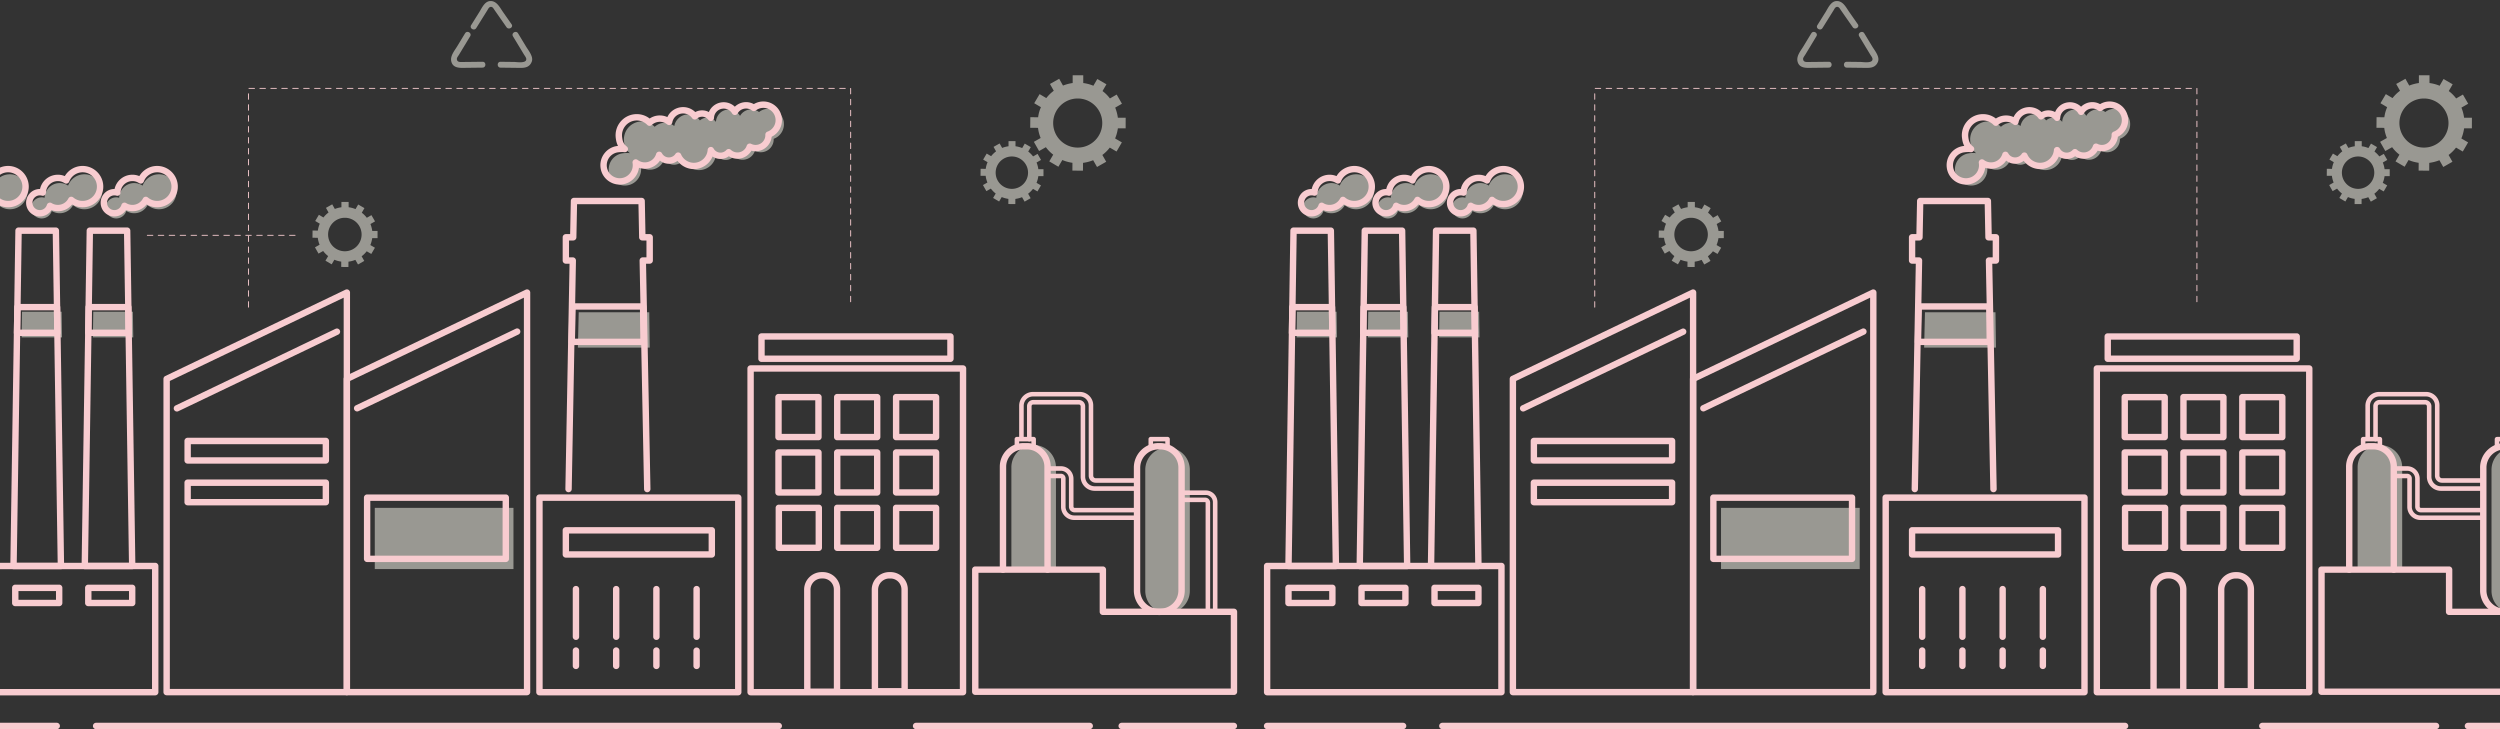 <svg xmlns="http://www.w3.org/2000/svg" width="1440" height="420" fill="none"><rect width="100%" height="100%" fill="#333333" stroke="none"/><path fill="#FFFEF2" fill-opacity=".5" d="M451.493 70.484c-.581-4.879-5.009-8.355-9.888-7.774a8.77 8.77 0 0 0-4.398 1.823 7.42 7.42 0 0 0-5.38-1.462 7.41 7.41 0 0 0-5.57 3.696c-1.453-2.484-4.278-4.007-7.314-3.636a7.43 7.43 0 0 0-6.542 7.103c-1.332-1.713-3.486-2.705-5.791-2.425a6.3 6.3 0 0 0-3.476 1.573c-1.673-2.384-4.569-3.807-7.674-3.426a8.18 8.18 0 0 0-7.073 6.642 8.6 8.6 0 0 0-6.412-1.823 8.63 8.63 0 0 0-4.869 2.274c-2.174-2.204-5.3-3.426-8.606-3.026a10.35 10.35 0 0 0-9.047 11.512c.281 2.314.802 4.668 3.386 6.702 0 .09-.681-.35-3.997.05-5.119.611-8.766 5.26-8.155 10.37.611 5.119 5.26 8.766 10.369 8.154 5.11-.611 8.766-5.259 8.155-10.369-.02-.16-.05-.31-.08-.47a8.58 8.58 0 0 0 6.272 1.713 8.63 8.63 0 0 0 7.253-6.122c1.212 2.224 3.687 3.607 6.352 3.286a6.36 6.36 0 0 0 4.568-2.825c1.673 3.907 5.771 6.422 10.209 5.891 4.759-.571 8.315-4.458 8.636-9.067 1.222 2.194 3.687 3.557 6.332 3.236a6.37 6.37 0 0 0 3.957-2.044 7.43 7.43 0 0 0 5.931 1.934 7.44 7.44 0 0 0 6.181-5.09 7.36 7.36 0 0 0 4.278.762c3.888-.46 6.703-3.847 6.543-7.694 3.827-1.363 6.341-5.23 5.83-9.428zM90.777 100.419c-4.028.31-7.304 2.955-8.636 6.502a8.66 8.66 0 0 0-5.5-1.443 8.69 8.69 0 0 0-8.005 8.446 6 6 0 0 0-2.164-.231 6.074 6.074 0 0 0-5.58 6.532 6.074 6.074 0 0 0 6.531 5.581 6.055 6.055 0 0 0 5.33-4.288 8.64 8.64 0 0 0 5.25 1.282c3.106-.24 5.69-2.094 7.033-4.668a10.03 10.03 0 0 0 7.323 2.374c5.55-.431 9.698-5.28 9.258-10.83-.431-5.55-5.28-9.698-10.83-9.257zm-42.93 0c-4.028.31-7.304 2.955-8.636 6.502a8.66 8.66 0 0 0-5.5-1.443 8.69 8.69 0 0 0-8.005 8.446 6 6 0 0 0-2.164-.231 6.074 6.074 0 0 0-5.58 6.532 6.074 6.074 0 0 0 6.532 5.581 6.055 6.055 0 0 0 5.33-4.288 8.64 8.64 0 0 0 5.25 1.282c3.105-.24 5.69-2.094 7.032-4.668a10.03 10.03 0 0 0 7.324 2.374c5.55-.431 9.698-5.28 9.257-10.83-.431-5.55-5.28-9.698-10.83-9.257zm-42.939 0c-4.028.31-7.304 2.955-8.636 6.502a8.66 8.66 0 0 0-5.5-1.443 8.69 8.69 0 0 0-8.005 8.446 6 6 0 0 0-2.164-.231 6.074 6.074 0 0 0-5.58 6.532 6.074 6.074 0 0 0 6.532 5.581 6.055 6.055 0 0 0 5.33-4.288 8.64 8.64 0 0 0 5.25 1.282c3.105-.24 5.69-2.094 7.032-4.668a10.03 10.03 0 0 0 7.324 2.374c5.55-.431 9.698-5.28 9.257-10.83-.43-5.55-5.28-9.698-10.83-9.257zm369.062 79.436h-40.625l-.481 20.378h41.376zM35.714 194.342H12.451l.22-14.787h22.823zm41.046 0H53.499l.22-14.787H76.54zm582.918 145.99c0 7.088 5.743 12.834 12.828 12.834 7.086 0 12.829-5.746 12.829-12.834v-69.709c0-7.087-5.743-12.833-12.829-12.833-7.085 0-12.828 5.746-12.828 12.833zm-51.455-12.221v-58.939c0-7.053-5.771-12.834-12.834-12.834-7.053 0-12.834 5.771-12.834 12.834v58.939zm-312.468-35.588h-79.878v35.256h79.878zM648.367 73.92l.02-6.09h-4.498a23.6 23.6 0 0 0-1.543-5.841l3.897-2.245-3.036-5.28-3.897 2.245c-1.262-1.673-2.595-2.996-4.258-4.268l2.254-3.887-5.269-3.046-2.254 3.887a22.3 22.3 0 0 0-5.831-1.563v-4.498h-6.092v4.498c-1.893.25-3.847.782-5.57 1.463l-2.204-3.917-5.31 2.985 2.204 3.918a21.5 21.5 0 0 0-4.308 4.217l-3.867-2.284-3.095 5.24 3.867 2.284c-.842 1.934-1.333 3.647-1.613 5.81l-4.499-.04-.06 6.092 4.499.04c.24 2.124.741 3.927 1.512 5.84l-3.907 2.215 3.006 5.3 3.907-2.214c1.252 1.673 2.545 3.015 4.238 4.297l-2.274 3.878 5.249 3.085 2.274-3.877c1.814.782 3.797 1.313 5.821 1.603l-.03 4.499 6.091.04.03-4.499a24.2 24.2 0 0 0 5.841-1.523l2.224 3.898 5.29-3.016-2.224-3.907a22 22 0 0 0 4.288-4.248l3.887 2.264 3.066-5.26-3.887-2.264a23.2 23.2 0 0 0 1.583-5.82h4.498zm-27.601 11.091c-7.805 0-14.136-6.332-14.136-14.136s6.331-14.136 14.136-14.136 14.136 6.332 14.136 14.136-6.332 14.136-14.136 14.136m-23.704 8.585 2.575-1.473-2.004-3.486-2.575 1.472a14.4 14.4 0 0 0-2.805-2.815l1.483-2.564-3.477-2.014-1.482 2.565a15 15 0 0 0-3.848-1.032v-2.966h-4.017v2.966a15.6 15.6 0 0 0-3.677.961l-1.452-2.584-3.497 1.973 1.453 2.585a14.4 14.4 0 0 0-2.846 2.785l-2.554-1.512-2.044 3.456 2.555 1.513c-.551 1.272-.882 2.404-1.062 3.837l-2.966-.03-.04 4.017 2.966.03c.16 1.403.491 2.595 1.002 3.857l-2.575 1.463 1.983 3.496 2.575-1.462c.832 1.102 1.683 1.983 2.795 2.835l-1.502 2.555 3.466 2.033 1.503-2.554c1.202.511 2.504.861 3.837 1.052l-.02 2.965 4.017.02.02-2.965a16 16 0 0 0 3.847-1.002l1.473 2.575 3.487-1.994-1.473-2.575a14.7 14.7 0 0 0 2.825-2.805l2.565 1.493 2.024-3.467-2.565-1.492a15 15 0 0 0 1.042-3.837h2.965l.01-4.008h-2.965a15.4 15.4 0 0 0-1.022-3.857zm-14.236 15.188c-5.15 0-9.328-4.178-9.328-9.327 0-5.15 4.178-9.327 9.328-9.327s9.327 4.177 9.327 9.327c0 5.149-4.178 9.327-9.327 9.327M217.47 137.167v-4.148h-3.055a16 16 0 0 0-1.052-3.977l2.655-1.523-2.074-3.596-2.655 1.522a15 15 0 0 0-2.905-2.915l1.533-2.655-3.597-2.084-1.533 2.655a15.5 15.5 0 0 0-3.977-1.072v-3.065h-4.148v3.065a16.6 16.6 0 0 0-3.797.992l-1.503-2.675-3.616 2.034 1.502 2.675a14.3 14.3 0 0 0-2.935 2.875l-2.635-1.563-2.114 3.577 2.635 1.563c-.571 1.322-.912 2.484-1.102 3.967l-3.066-.03-.04 4.148 3.066.03c.16 1.452.501 2.685 1.032 3.987l-2.665 1.513 2.044 3.617 2.665-1.513a14.5 14.5 0 0 0 2.885 2.935l-1.553 2.645 3.577 2.104 1.553-2.645c1.242.531 2.584.892 3.967 1.092l-.02 3.066 4.147.02.021-3.066a16.4 16.4 0 0 0 3.977-1.042l1.523 2.665 3.606-2.054-1.522-2.665a15.4 15.4 0 0 0 2.925-2.895l2.645 1.543 2.094-3.587-2.645-1.542a16.5 16.5 0 0 0 1.082-3.968h3.065zm-18.834 7.564a9.646 9.646 0 0 1-9.648-9.648 9.646 9.646 0 0 1 9.648-9.648 9.645 9.645 0 0 1 9.647 9.648 9.645 9.645 0 0 1-9.647 9.648m96.818-123.839c1.293 2.134 2.585 4.278 3.878 6.412.831 1.383 1.673 2.755 2.504 4.138.421.691 1.203 1.623 1.293 2.464.29 2.816-5.531 1.794-7.003 1.774l-7.805-.09c-2.184-.03-2.174 3.356 0 3.376 3.036.04 6.072.07 9.107.11 3.557.04 7.264.52 8.856-3.537 1.143-2.915-1.943-6.482-3.336-8.806l-4.568-7.544c-1.122-1.863-4.048-.16-2.916 1.703zm-21.139-4.718c1.293-2.064 2.585-4.128 3.868-6.202l2.494-3.997c.491-.782.952-1.924 1.994-2.024 1.082-.1 1.613 1.002 2.134 1.763.851 1.222 1.713 2.445 2.565 3.677 1.462 2.094 2.925 4.178 4.378 6.272 1.242 1.773 4.167.08 2.915-1.704-1.643-2.354-3.296-4.708-4.939-7.063-1.813-2.584-3.487-6.231-7.063-6.301-3.396-.07-5.029 3.887-6.542 6.301-1.583 2.525-3.156 5.06-4.739 7.584-1.162 1.854 1.763 3.547 2.915 1.703zm-6.431 3.006-4.569 7.543c-1.573 2.595-4.188 5.58-3.336 8.807 1.092 4.127 5.61 3.566 8.856 3.536 3.036-.04 6.072-.07 9.107-.11 2.174-.03 2.184-3.406 0-3.376l-7.804.09c-1.483.02-2.966.03-4.438.05-1.273.02-2.525-.19-2.555-1.823-.01-.702.831-1.703 1.172-2.265.872-1.442 1.753-2.885 2.625-4.338 1.292-2.134 2.585-4.277 3.877-6.411 1.132-1.874-1.793-3.567-2.915-1.704z"/><path fill="#F8CCD0" d="M199.788 400.494H95.986a1.845 1.845 0 0 1-1.843-1.844V218.257c0-.711.41-1.353 1.041-1.663l103.802-49.732a1.86 1.86 0 0 1 1.774.1c.531.341.861.922.861 1.553V398.63a1.845 1.845 0 0 1-1.843 1.844zm-101.959-3.677h100.125V171.461L97.829 219.429z"/><path fill="#F8CCD0" d="M303.59 400.494H199.788a1.846 1.846 0 0 1-1.844-1.844V218.257c0-.711.411-1.353 1.042-1.663l103.802-49.732a1.86 1.86 0 0 1 1.773.1c.531.341.862.922.862 1.553V398.63a1.846 1.846 0 0 1-1.843 1.844zm-101.959-3.677h100.125V171.461l-100.125 47.968zm-112.227 3.716h-134.97a1.845 1.845 0 0 1-1.843-1.843v-72.684c0-1.012.821-1.844 1.843-1.844h134.97c1.012 0 1.843.822 1.843 1.844v72.684a1.845 1.845 0 0 1-1.843 1.843m-133.136-3.677H87.56v-69.007H-43.732z"/><path fill="#F8CCD0" d="M35.084 327.859H7.783a1.844 1.844 0 0 1-1.843-1.873l2.905-193.157a1.845 1.845 0 0 1 1.843-1.813h21.49c1.002 0 1.824.811 1.844 1.813l2.905 193.157c0 .491-.18.972-.531 1.322a1.84 1.84 0 0 1-1.312.551m-25.438-3.676H33.22l-2.845-189.481H12.502L9.656 324.183z"/><path fill="#F8CCD0" d="M33.07 193.531H9.807a1.85 1.85 0 0 1-1.843-1.874l.22-14.777a1.846 1.846 0 0 1 1.843-1.814H32.85c1.002 0 1.824.812 1.844 1.814l.22 14.777c0 .491-.18.972-.53 1.323-.352.35-.822.551-1.313.551m-21.4-3.677h19.526l-.17-11.101H11.83l-.17 11.101zM76.14 327.859H48.838c-.491 0-.962-.2-1.313-.551a1.8 1.8 0 0 1-.53-1.322L49.9 132.829a1.845 1.845 0 0 1 1.843-1.813h21.49c1.002 0 1.823.811 1.843 1.813l2.906 193.157c0 .491-.18.972-.532 1.322-.35.351-.821.551-1.312.551M50.7 324.183h23.574L71.43 134.702H53.557l-2.845 189.481z"/><path fill="#F8CCD0" d="M74.116 193.531H50.853a1.85 1.85 0 0 1-1.844-1.874l.22-14.777a1.846 1.846 0 0 1 1.844-1.814h22.822c1.002 0 1.824.812 1.844 1.814l.22 14.777c0 .491-.18.972-.531 1.323-.35.35-.822.551-1.312.551m-21.4-3.677h19.526l-.17-11.101H52.876l-.17 11.101zm317.967 8.896h-41.376c-.491 0-.972-.2-1.313-.551a1.82 1.82 0 0 1-.52-1.332l.48-20.388a1.835 1.835 0 0 1 1.844-1.793h40.625c1.002 0 1.823.811 1.843 1.813l.271 20.388c0 .49-.18.961-.531 1.312a1.84 1.84 0 0 1-1.313.551zm-39.493-3.677h37.63l-.22-16.701h-37.009l-.391 16.701zm-229.283 41.98a1.85 1.85 0 0 1-1.663-1.042 1.844 1.844 0 0 1 .862-2.455l92.17-44.162a1.845 1.845 0 0 1 2.455.862c.44.912.05 2.014-.862 2.455l-92.17 44.161c-.261.12-.531.181-.792.181m103.812-.051a1.85 1.85 0 0 1-1.663-1.042 1.844 1.844 0 0 1 .861-2.455l92.171-44.161a1.843 1.843 0 0 1 2.454.861c.441.912.05 2.014-.861 2.455l-92.171 44.161c-.26.121-.531.181-.791.181M34.081 349.179H8.795a1.845 1.845 0 0 1-1.844-1.844v-8.736c0-1.012.822-1.843 1.844-1.843H34.08c1.012 0 1.844.821 1.844 1.843v8.736a1.845 1.845 0 0 1-1.844 1.844m-23.443-3.677h21.61v-5.059h-21.61zm65.503 3.677H50.852a1.845 1.845 0 0 1-1.844-1.844v-8.736c0-1.012.822-1.843 1.844-1.843h25.286c1.012 0 1.844.821 1.844 1.843v8.736a1.845 1.845 0 0 1-1.844 1.844m-23.444-3.677h21.61v-5.059h-21.61zm615.57 8.756h-1.012c-7.815 0-14.166-6.352-14.166-14.166v-70.721c0-7.814 6.351-14.166 14.166-14.166h1.012c7.814 0 14.166 6.352 14.166 14.166v70.721c0 7.814-6.352 14.166-14.166 14.166m-1.012-95.376c-5.781 0-10.479 4.699-10.479 10.489v70.721c0 5.781 4.698 10.489 10.479 10.489h1.012c5.78 0 10.479-4.698 10.479-10.489v-70.721c0-5.78-4.699-10.489-10.479-10.489zm-63.858 71.071a1.844 1.844 0 0 1-1.843-1.843v-59.3c0-5.47-4.449-9.928-9.929-9.928h-2.134c-5.47 0-9.928 4.448-9.928 9.928v59.3a1.845 1.845 0 0 1-1.844 1.843 1.84 1.84 0 0 1-1.843-1.843v-59.3c0-7.504 6.101-13.605 13.605-13.605h2.134c7.504 0 13.605 6.101 13.605 13.605v59.3a1.844 1.844 0 0 1-1.843 1.843z"/><path fill="#F8CCD0" d="M672.502 258.361h-9.658a1.317 1.317 0 0 1-1.313-1.312v-4.098c0-.721.592-1.312 1.313-1.312h9.658c.721 0 1.312.591 1.312 1.312v4.098c0 .721-.591 1.312-1.312 1.312m-8.346-2.625h7.033v-1.472h-7.033zm-68.767 2.625h-9.658a1.317 1.317 0 0 1-1.312-1.312v-4.098c0-.721.591-1.312 1.312-1.312h9.658c.721 0 1.312.591 1.312 1.312v4.098c0 .721-.591 1.312-1.312 1.312m-8.345-2.625h7.033v-1.472h-7.033z"/><path fill="#F8CCD0" d="M654.929 278.077h-23.764a4.08 4.08 0 0 1-4.077-4.078v-40.504a5.133 5.133 0 0 0-5.13-5.13h-26.94a5.367 5.367 0 0 0-5.36 5.36v18.184c0 .721-.591 1.312-1.312 1.312a1.317 1.317 0 0 1-1.313-1.312v-18.184c0-4.398 3.587-7.985 7.985-7.985h26.94c4.278 0 7.754 3.477 7.754 7.755v40.504c0 .802.652 1.453 1.453 1.453h23.764c.721 0 1.312.591 1.312 1.313 0 .721-.591 1.312-1.312 1.312"/><path fill="#F8CCD0" d="M654.929 282.726h-24.375c-4.468 0-8.105-3.637-8.105-8.105v-40.575c0-.581-.471-1.052-1.052-1.052h-26.248a.96.96 0 0 0-.962.962v18.985c0 .721-.591 1.312-1.313 1.312a1.317 1.317 0 0 1-1.312-1.312v-18.985a3.596 3.596 0 0 1 3.587-3.587h26.248a3.68 3.68 0 0 1 3.677 3.677v40.575a5.477 5.477 0 0 0 5.47 5.47h24.375c.721 0 1.313.591 1.313 1.312s-.592 1.313-1.313 1.313z"/><path fill="#F8CCD0" d="M654.929 295.138h-35.936a3.3 3.3 0 0 1-3.297-3.296v-16.09a4.594 4.594 0 0 0-4.588-4.588h-7.704a1.317 1.317 0 0 1-1.313-1.313c0-.721.591-1.312 1.313-1.312h7.704c3.977 0 7.223 3.236 7.223 7.223v16.09c0 .371.301.671.672.671h35.936c.721 0 1.312.591 1.312 1.313 0 .721-.591 1.312-1.312 1.312z"/><path fill="#F8CCD0" d="M654.929 299.516h-36.217c-4.167 0-7.564-3.396-7.564-7.564v-16.42s-.02-.04-.04-.04h-7.714a1.317 1.317 0 0 1-1.312-1.312c0-.722.591-1.313 1.312-1.313h7.714a2.664 2.664 0 0 1 2.665 2.665v16.42a4.943 4.943 0 0 0 4.939 4.94h36.217c.722 0 1.313.591 1.313 1.312s-.591 1.312-1.313 1.312m45.003 52.609a1.317 1.317 0 0 1-1.312-1.312v-61.594a4.125 4.125 0 0 0-4.118-4.118h-13.916a1.317 1.317 0 0 1-1.312-1.312c0-.721.591-1.312 1.312-1.312h13.916a6.755 6.755 0 0 1 6.753 6.752v61.594c0 .721-.592 1.312-1.313 1.312z"/><path fill="#F8CCD0" d="M695.735 352.124a1.317 1.317 0 0 1-1.313-1.312v-61.314c0-.14-.11-.25-.25-.25h-13.575a1.317 1.317 0 0 1-1.313-1.313c0-.721.591-1.312 1.313-1.312h13.575a2.88 2.88 0 0 1 2.875 2.875v61.314c0 .721-.591 1.312-1.312 1.312"/><path fill="#F8CCD0" d="M710.753 400.274H561.757a1.844 1.844 0 0 1-1.843-1.843v-70.32c0-1.012.821-1.843 1.843-1.843h73.496c1.012 0 1.843.821 1.843 1.843v22.462h73.667c1.011 0 1.843.821 1.843 1.843v46.025a1.844 1.844 0 0 1-1.843 1.843zm-147.152-3.676h145.318v-42.349h-73.666a1.844 1.844 0 0 1-1.843-1.843v-22.462h-69.809zM65.87 124.695a7.82 7.82 0 0 1-5.13-1.904 7.85 7.85 0 0 1-2.744-5.4 7.9 7.9 0 0 1 1.873-5.761 7.85 7.85 0 0 1 5.4-2.745c.24-.02.481-.03.712-.02a10.5 10.5 0 0 1 9.457-8.195c1.673-.13 3.306.13 4.819.762 1.953-3.297 5.43-5.52 9.317-5.821 6.552-.511 12.303 4.398 12.814 10.95a11.82 11.82 0 0 1-2.825 8.676 11.83 11.83 0 0 1-8.126 4.138c-2.474.19-4.888-.371-6.972-1.613a10.44 10.44 0 0 1-7.384 3.897c-1.553.12-3.086-.1-4.518-.641a7.88 7.88 0 0 1-6.693 3.667zm0-12.153a4.18 4.18 0 0 0-3.206 1.483 4.22 4.22 0 0 0-1.001 3.086 4.2 4.2 0 0 0 1.472 2.885 4.22 4.22 0 0 0 3.086 1.002 4.22 4.22 0 0 0 3.717-2.996 1.84 1.84 0 0 1 2.725-1.022 6.86 6.86 0 0 0 4.138 1.012c2.364-.18 4.438-1.563 5.54-3.687.26-.501.731-.851 1.282-.961a1.83 1.83 0 0 1 1.543.4 8.2 8.2 0 0 0 5.991 1.944 8.22 8.22 0 0 0 5.62-2.855 8.17 8.17 0 0 0 1.954-5.991 8.22 8.22 0 0 0-2.855-5.621 8.17 8.17 0 0 0-5.991-1.954 8.27 8.27 0 0 0-7.063 5.32 1.84 1.84 0 0 1-1.163 1.102 1.84 1.84 0 0 1-1.582-.22 6.8 6.8 0 0 0-4.328-1.132 6.816 6.816 0 0 0-6.312 6.652 1.84 1.84 0 0 1-2.355 1.723 4.4 4.4 0 0 0-1.192-.17zm-42.939 12.153a7.82 7.82 0 0 1-5.13-1.904 7.85 7.85 0 0 1-2.744-5.4 7.9 7.9 0 0 1 1.873-5.761 7.85 7.85 0 0 1 5.4-2.745c.24-.02.48-.03.721-.02a10.5 10.5 0 0 1 9.458-8.195c1.673-.13 3.306.13 4.819.762 1.953-3.297 5.43-5.52 9.317-5.821 6.552-.511 12.293 4.398 12.814 10.95a11.82 11.82 0 0 1-2.826 8.676 11.83 11.83 0 0 1-8.125 4.138c-2.474.19-4.889-.371-6.973-1.613a10.44 10.44 0 0 1-7.383 3.897c-1.553.12-3.086-.1-4.518-.641a7.88 7.88 0 0 1-6.693 3.667zm0-12.153a4.18 4.18 0 0 0-3.206 1.483 4.22 4.22 0 0 0-1.002 3.086 4.2 4.2 0 0 0 1.473 2.885 4.22 4.22 0 0 0 3.086 1.002 4.22 4.22 0 0 0 3.717-2.996 1.84 1.84 0 0 1 2.725-1.022 6.86 6.86 0 0 0 4.137 1.012c2.365-.18 4.439-1.563 5.54-3.687a1.85 1.85 0 0 1 1.283-.961 1.83 1.83 0 0 1 1.543.4 8.2 8.2 0 0 0 5.99 1.944 8.22 8.22 0 0 0 5.621-2.855 8.17 8.17 0 0 0 1.954-5.991c-.35-4.529-4.328-7.925-8.857-7.574a8.27 8.27 0 0 0-7.063 5.319 1.84 1.84 0 0 1-1.162 1.102 1.84 1.84 0 0 1-1.583-.22 6.8 6.8 0 0 0-4.328-1.132 6.816 6.816 0 0 0-6.311 6.652 1.838 1.838 0 0 1-2.355 1.723c-.39-.11-.791-.17-1.192-.17zm-42.93 12.153a7.82 7.82 0 0 1-5.13-1.904 7.85 7.85 0 0 1-2.744-5.4A7.9 7.9 0 0 1-26 111.63a7.85 7.85 0 0 1 5.4-2.745c.24-.02.481-.03.722-.02a10.5 10.5 0 0 1 9.457-8.195 10.4 10.4 0 0 1 4.819.762c1.954-3.297 5.43-5.52 9.317-5.821 6.552-.511 12.293 4.398 12.814 10.95a11.82 11.82 0 0 1-2.825 8.676 11.83 11.83 0 0 1-8.125 4.138c-2.475.19-4.89-.371-6.973-1.613a10.44 10.44 0 0 1-7.384 3.897c-1.553.12-3.086-.1-4.518-.641a7.88 7.88 0 0 1-6.693 3.667zm0-12.153a4.18 4.18 0 0 0-3.206 1.483 4.22 4.22 0 0 0-1.001 3.086 4.2 4.2 0 0 0 1.472 2.885 4.22 4.22 0 0 0 3.086 1.002 4.22 4.22 0 0 0 3.717-2.996 1.84 1.84 0 0 1 2.725-1.022 6.84 6.84 0 0 0 4.138 1.012c2.364-.18 4.438-1.563 5.54-3.687.26-.501.731-.851 1.282-.961a1.83 1.83 0 0 1 1.543.4 8.2 8.2 0 0 0 5.991 1.944 8.22 8.22 0 0 0 5.62-2.855 8.17 8.17 0 0 0 1.954-5.991c-.35-4.529-4.328-7.925-8.856-7.574a8.27 8.27 0 0 0-7.063 5.319 1.84 1.84 0 0 1-1.162 1.102 1.84 1.84 0 0 1-1.583-.22 6.8 6.8 0 0 0-4.328-1.142 6.816 6.816 0 0 0-6.312 6.652 1.84 1.84 0 0 1-2.354 1.723 4.4 4.4 0 0 0-1.193-.17zm376.967-6.212c-2.484 0-4.889-.831-6.882-2.384a11.12 11.12 0 0 1-4.188-7.454 11.1 11.1 0 0 1 2.304-8.225 11.08 11.08 0 0 1 7.454-4.188c.11-.01.21-.02.311-.04-.802-1.523-1.123-3.116-1.303-4.669-.801-6.672 3.977-12.753 10.65-13.555 3.216-.38 6.372.501 8.886 2.455a10.4 10.4 0 0 1 4.589-1.703c1.943-.23 3.867.07 5.6.871 1.433-3.086 4.368-5.26 7.885-5.68a10 10 0 0 1 8.205 2.795 8.1 8.1 0 0 1 2.935-.932 8.2 8.2 0 0 1 4.889.922c1.253-3.006 4.038-5.19 7.444-5.6a9.29 9.29 0 0 1 7.524 2.514 9.35 9.35 0 0 1 5.36-2.575 9.25 9.25 0 0 1 5.57 1.082 10.6 10.6 0 0 1 4.208-1.442c5.881-.702 11.231 3.506 11.932 9.377a10.66 10.66 0 0 1-5.861 10.88c-.431 4.248-3.787 7.764-8.125 8.285a9.3 9.3 0 0 1-3.536-.26 9.32 9.32 0 0 1-6.923 4.578A9.22 9.22 0 0 1 419.825 90a8.1 8.1 0 0 1-3.827 1.493 8.2 8.2 0 0 1-5.561-1.333c-1.573 3.827-5.119 6.653-9.407 7.163-4.208.501-8.326-1.362-10.78-4.668a8.2 8.2 0 0 1-3.987 1.613 8.17 8.17 0 0 1-6.132-1.754 10.46 10.46 0 0 1-7.474 4.599c-1.573.19-3.135.02-4.598-.47-.661 4.928-4.589 8.986-9.738 9.597-.451.05-.902.08-1.353.08zm1.363-18.765c-.731 0-1.563.08-2.234.16a7.494 7.494 0 0 0-6.552 8.325 7.43 7.43 0 0 0 2.805 5 7.5 7.5 0 0 0 5.52 1.553c4.098-.491 7.033-4.228 6.542-8.325 0-.06-.02-.13-.03-.19l-.03-.19a1.83 1.83 0 0 1 .862-1.884 1.83 1.83 0 0 1 2.063.11 6.8 6.8 0 0 0 4.94 1.352 6.79 6.79 0 0 0 5.71-4.819 1.84 1.84 0 0 1 1.573-1.302c.741-.08 1.453.3 1.803.952a4.51 4.51 0 0 0 4.519 2.334 4.52 4.52 0 0 0 3.246-2.014 1.86 1.86 0 0 1 1.703-.821c.671.06 1.262.48 1.523 1.112 1.392 3.236 4.799 5.21 8.295 4.789a8 8 0 0 0 7.023-7.374 1.83 1.83 0 0 1 1.433-1.663c.791-.18 1.613.19 2.003.902a4.52 4.52 0 0 0 4.509 2.304 4.58 4.58 0 0 0 2.815-1.453c.331-.36.791-.58 1.282-.6s.972.15 1.333.49a5.56 5.56 0 0 0 4.468 1.453 5.61 5.61 0 0 0 4.649-3.837c.17-.511.551-.922 1.052-1.132.5-.2 1.061-.18 1.542.06.992.51 2.104.711 3.216.57 2.886-.34 5.05-2.885 4.919-5.79a1.85 1.85 0 0 1 1.223-1.813 7.02 7.02 0 0 0 4.628-7.474c-.461-3.867-3.987-6.622-7.844-6.161a7 7 0 0 0-3.487 1.442 1.85 1.85 0 0 1-2.244.02 5.6 5.6 0 0 0-4.047-1.102c-1.774.21-3.296 1.232-4.188 2.785a1.84 1.84 0 0 1-1.593.922c-.651 0-1.262-.34-1.593-.912a5.6 5.6 0 0 0-5.5-2.745 5.56 5.56 0 0 0-4.919 5.34 1.85 1.85 0 0 1-1.273 1.683 1.83 1.83 0 0 1-2.013-.621c-.992-1.272-2.525-1.924-4.118-1.733a4.6 4.6 0 0 0-2.474 1.112c-.391.35-.912.51-1.433.45a1.83 1.83 0 0 1-1.293-.77 6.34 6.34 0 0 0-5.94-2.666 6.295 6.295 0 0 0-5.481 5.14 1.87 1.87 0 0 1-1.162 1.392c-.601.23-1.282.12-1.793-.28a6.74 6.74 0 0 0-5.049-1.433 6.7 6.7 0 0 0-3.828 1.794 1.835 1.835 0 0 1-2.564-.05 8.46 8.46 0 0 0-7.073-2.495c-4.659.561-7.995 4.809-7.444 9.467.24 2.024.611 3.837 2.695 5.47.401.311.651.782.691 1.283.05.57-.17 1.152-.601 1.533-.461.41-1.032.56-1.703.43a5.7 5.7 0 0 0-1.072-.08zm66.904 312.968H310.723a1.845 1.845 0 0 1-1.843-1.843V286.632c0-1.011.821-1.843 1.843-1.843h114.512c1.012 0 1.843.822 1.843 1.843V398.69a1.845 1.845 0 0 1-1.843 1.843m-112.669-3.677h110.835v-108.37H312.566zm242.138 3.678H432.348a1.846 1.846 0 0 1-1.844-1.844V212.256c0-1.012.822-1.844 1.844-1.844h122.356c1.012 0 1.843.822 1.843 1.844V398.69a1.845 1.845 0 0 1-1.843 1.844m-120.523-3.677h118.68V214.099h-118.68zM547.46 208.479H438.619a1.844 1.844 0 0 1-1.843-1.843v-12.814c0-1.012.821-1.843 1.843-1.843H547.46c1.012 0 1.844.821 1.844 1.843v12.814a1.846 1.846 0 0 1-1.844 1.843m-106.997-3.677h105.154v-9.137H440.463z"/><path fill="#F8CCD0" d="M471.43 253.602h-23.013a1.845 1.845 0 0 1-1.843-1.844v-23.012c0-1.012.821-1.844 1.843-1.844h23.013c1.012 0 1.843.822 1.843 1.844v23.012a1.845 1.845 0 0 1-1.843 1.844m-21.169-3.677h19.335v-19.336h-19.335zm54.991 3.677H482.24a1.846 1.846 0 0 1-1.844-1.844v-23.012c0-1.012.822-1.844 1.844-1.844h23.012c1.012 0 1.844.822 1.844 1.844v23.012a1.846 1.846 0 0 1-1.844 1.844m-21.169-3.677h19.336v-19.336h-19.336zM471.43 285.49h-23.013a1.844 1.844 0 0 1-1.843-1.843v-23.013c0-1.011.821-1.843 1.843-1.843h23.013c1.012 0 1.843.822 1.843 1.843v23.013a1.844 1.844 0 0 1-1.843 1.843m-21.169-3.676h19.335v-19.336h-19.335zm54.991 3.676H482.24a1.845 1.845 0 0 1-1.844-1.843v-23.013c0-1.011.822-1.843 1.844-1.843h23.012c1.012 0 1.844.822 1.844 1.843v23.013a1.845 1.845 0 0 1-1.844 1.843m-21.169-3.676h19.336v-19.336h-19.336zm-12.463 35.555h-23.012a1.845 1.845 0 0 1-1.844-1.843v-23.013c0-1.012.822-1.843 1.844-1.843h23.012c1.012 0 1.844.821 1.844 1.843v23.013a1.845 1.845 0 0 1-1.844 1.843m-21.169-3.677h19.336v-19.335h-19.336zm54.801 3.677H482.24a1.845 1.845 0 0 1-1.844-1.843v-23.013c0-1.012.822-1.843 1.844-1.843h23.012c1.012 0 1.844.821 1.844 1.843v23.013a1.845 1.845 0 0 1-1.844 1.843m-21.169-3.677h19.336v-19.335h-19.336zm55.092-60.09h-23.013a1.846 1.846 0 0 1-1.843-1.844v-23.012c0-1.012.822-1.844 1.843-1.844h23.013c1.012 0 1.843.822 1.843 1.844v23.012a1.845 1.845 0 0 1-1.843 1.844m-21.169-3.677h19.336v-19.336h-19.336zm21.169 35.565h-23.013a1.845 1.845 0 0 1-1.843-1.843v-23.013c0-1.011.822-1.843 1.843-1.843h23.013c1.012 0 1.843.822 1.843 1.843v23.013a1.844 1.844 0 0 1-1.843 1.843m-21.169-3.676h19.336v-19.336h-19.336zm21.169 35.555h-23.013a1.845 1.845 0 0 1-1.843-1.843v-23.013c0-1.012.822-1.843 1.843-1.843h23.013c1.012 0 1.843.821 1.843 1.843v23.013a1.844 1.844 0 0 1-1.843 1.843m-21.169-3.677h19.336v-19.335h-19.336zm-145.198-30.155a1.83 1.83 0 0 1-1.834-1.803L368.389 150.1c0-.49.181-.971.521-1.322a1.84 1.84 0 0 1 1.313-.551h2.134v-9.698h-2.395a1.843 1.843 0 0 1-1.843-1.803l-.371-19.106h-35.355l-.381 19.106a1.84 1.84 0 0 1-1.843 1.803h-2.415v9.698h2.154c.491 0 .962.2 1.313.551.35.351.531.832.531 1.322l-2.435 131.634a1.84 1.84 0 0 1-1.833 1.803h-.03a1.84 1.84 0 0 1-1.803-1.873l2.404-129.76h-2.114a1.845 1.845 0 0 1-1.843-1.844v-13.374c0-1.012.821-1.844 1.843-1.844h2.455l.38-19.105a1.843 1.843 0 0 1 1.844-1.803h38.962c1.002 0 1.823.801 1.843 1.803l.371 19.105h2.424c1.012 0 1.844.822 1.844 1.844v13.374a1.846 1.846 0 0 1-1.844 1.844h-2.094l2.545 129.76a1.84 1.84 0 0 1-1.803 1.873zm-41.056 85.079a1.846 1.846 0 0 1-1.844-1.844v-27.44c0-1.012.822-1.844 1.844-1.844a1.84 1.84 0 0 1 1.843 1.844v27.44a1.846 1.846 0 0 1-1.843 1.844m23.173 0a1.846 1.846 0 0 1-1.844-1.844v-27.44c0-1.012.822-1.844 1.844-1.844s1.843.822 1.843 1.844v27.44a1.845 1.845 0 0 1-1.843 1.844m23.163 0a1.846 1.846 0 0 1-1.844-1.844v-27.44c0-1.012.822-1.844 1.844-1.844a1.84 1.84 0 0 1 1.843 1.844v27.44a1.846 1.846 0 0 1-1.843 1.844m23.162 0a1.845 1.845 0 0 1-1.843-1.844v-27.44c0-1.012.821-1.844 1.843-1.844a1.84 1.84 0 0 1 1.844 1.844v27.44a1.846 1.846 0 0 1-1.844 1.844m-69.498 16.78a1.845 1.845 0 0 1-1.844-1.843v-8.837c0-1.011.822-1.843 1.844-1.843 1.021 0 1.843.822 1.843 1.843v8.837a1.845 1.845 0 0 1-1.843 1.843m23.173 0a1.845 1.845 0 0 1-1.844-1.843v-8.837c0-1.011.822-1.843 1.844-1.843s1.843.822 1.843 1.843v8.837a1.844 1.844 0 0 1-1.843 1.843m23.163 0a1.845 1.845 0 0 1-1.844-1.843v-8.837c0-1.011.822-1.843 1.844-1.843 1.021 0 1.843.822 1.843 1.843v8.837a1.845 1.845 0 0 1-1.843 1.843m23.162 0a1.844 1.844 0 0 1-1.843-1.843v-8.837a1.845 1.845 0 0 1 3.687 0v8.837a1.845 1.845 0 0 1-1.844 1.843m8.756-64.188h-84.075a1.845 1.845 0 0 1-1.843-1.844v-13.896c0-1.011.821-1.843 1.843-1.843h84.075c1.012 0 1.844.822 1.844 1.843v13.896a1.846 1.846 0 0 1-1.844 1.844m-82.242-3.677h80.399v-10.209h-80.399zm-140.079-50.473h-79.607a1.845 1.845 0 0 1-1.843-1.843v-11.221c0-1.012.821-1.844 1.843-1.844h79.607c1.012 0 1.844.822 1.844 1.844v11.221a1.846 1.846 0 0 1-1.844 1.843m-77.763-3.677h75.93v-7.534h-75.93zm77.763 27.71h-79.607a1.844 1.844 0 0 1-1.843-1.843v-11.221c0-1.012.821-1.843 1.843-1.843h79.607c1.012 0 1.844.821 1.844 1.843v11.221a1.845 1.845 0 0 1-1.844 1.843m-77.763-3.677h75.93v-7.534h-75.93zm338.686 128.898H55.371a1.845 1.845 0 0 0-1.843 1.844c0 1.022.821 1.843 1.843 1.843h393.237a1.844 1.844 0 0 0 0-3.687m-415.859 0h-78.325a1.845 1.845 0 0 0-1.843 1.844c0 1.022.821 1.843 1.843 1.843H32.75a1.845 1.845 0 0 0 0-3.687m678.003 0h-64.65a1.845 1.845 0 0 0-1.843 1.844c0 1.022.821 1.843 1.843 1.843h64.65a1.844 1.844 0 0 0 0-3.687m-83.034 0H527.664a1.845 1.845 0 0 0-1.843 1.844c0 1.022.821 1.843 1.843 1.843h100.055a1.844 1.844 0 0 0 0-3.687M482.13 400.264h-17.122a1.844 1.844 0 0 1-1.843-1.843v-58.739c0-5.6 4.558-10.159 10.158-10.159h.662c5.5 0 9.978 4.479 9.978 9.979v58.919a1.845 1.845 0 0 1-1.843 1.843zm-15.279-3.677h13.435v-57.085a6.296 6.296 0 0 0-6.291-6.292h-.662a6.487 6.487 0 0 0-6.482 6.482v56.905zm54.221 3.427H503.95a1.845 1.845 0 0 1-1.843-1.844v-58.488c0-5.6 4.558-10.159 10.158-10.159h.662c5.5 0 9.978 4.479 9.978 9.979v58.668a1.845 1.845 0 0 1-1.843 1.844zm-15.279-3.677h13.435v-56.825a6.296 6.296 0 0 0-6.291-6.292h-.662a6.487 6.487 0 0 0-6.482 6.482v56.645zm-214.456-72.594h-79.878a1.845 1.845 0 0 1-1.843-1.844v-35.255c0-1.012.821-1.843 1.843-1.843h79.878c1.012 0 1.843.821 1.843 1.843v35.255a1.845 1.845 0 0 1-1.843 1.844m-78.044-3.677h76.2v-31.578h-76.2zm-70.15-142.886c-.14 0-.26-.12-.26-.26v-3.156c0-.14.12-.26.26-.26s.261.12.261.26v3.156c0 .14-.121.26-.261.26m346.841-3.105a.266.266 0 0 1-.26-.261v-3.156c0-.14.12-.26.26-.26s.261.12.261.26v3.156c0 .14-.121.261-.261.261m-346.841-3.196a.266.266 0 0 1-.26-.261v-3.156c0-.14.12-.26.26-.26s.261.12.261.26v3.156c0 .14-.121.261-.261.261m346.841-3.106c-.14 0-.26-.12-.26-.26v-3.156c0-.141.12-.261.26-.261s.261.12.261.261v3.156c0 .14-.121.26-.261.26m-346.841-3.196c-.14 0-.26-.12-.26-.26v-3.156c0-.14.12-.261.26-.261s.261.121.261.261v3.156c0 .14-.121.26-.261.26m346.841-3.106c-.14 0-.26-.12-.26-.26v-3.156c0-.14.12-.26.26-.26s.261.12.261.26v3.156c0 .14-.121.26-.261.26m-346.841-3.196c-.14 0-.26-.12-.26-.26v-3.156c0-.14.12-.26.26-.26s.261.12.261.26v3.156c0 .14-.121.26-.261.26m346.841-3.105a.266.266 0 0 1-.26-.261v-3.156c0-.14.12-.26.26-.26s.261.12.261.26v3.156c0 .14-.121.261-.261.261m-346.841-3.196c-.14 0-.26-.12-.26-.261v-3.156c0-.14.12-.26.26-.26s.261.12.261.26v3.156a.266.266 0 0 1-.261.261m346.841-3.106c-.14 0-.26-.12-.26-.26v-3.156c0-.141.12-.261.26-.261s.261.12.261.261v3.156c0 .14-.121.26-.261.26m-346.841-3.196c-.14 0-.26-.12-.26-.26v-3.156c0-.14.12-.261.26-.261s.261.121.261.261v3.156c0 .14-.121.26-.261.26m346.841-3.106c-.14 0-.26-.12-.26-.26v-3.156c0-.14.12-.26.26-.26s.261.12.261.26v3.156c0 .14-.121.26-.261.26m-346.841-3.195a.266.266 0 0 1-.26-.261v-3.156c0-.14.12-.26.26-.26s.261.12.261.26v3.156c0 .14-.121.261-.261.261m346.841-3.106c-.14 0-.26-.12-.26-.261v-3.156c0-.14.12-.26.26-.26s.261.12.261.26v3.156a.266.266 0 0 1-.261.261m-346.841-3.196c-.14 0-.26-.12-.26-.261v-3.155c0-.141.12-.261.26-.261s.261.12.261.261v3.155a.266.266 0 0 1-.261.261m346.841-3.106c-.14 0-.26-.12-.26-.26v-3.156c0-.14.12-.261.26-.261s.261.121.261.261v3.156c0 .14-.121.26-.261.26m-346.841-3.196c-.14 0-.26-.12-.26-.26v-3.156c0-.14.12-.261.26-.261s.261.121.261.261v3.156c0 .14-.121.26-.261.26m346.841-3.106c-.14 0-.26-.12-.26-.26v-3.156c0-.14.12-.26.26-.26s.261.12.261.26v3.156c0 .14-.121.26-.261.26m-346.841-3.195a.266.266 0 0 1-.26-.261v-3.156c0-.14.12-.26.26-.26s.261.12.261.26v3.156c0 .14-.121.261-.261.261m346.841-3.106c-.14 0-.26-.12-.26-.261v-3.156c0-.14.12-.26.26-.26s.261.12.261.26v3.156a.266.266 0 0 1-.261.261m-346.841-3.196c-.14 0-.26-.12-.26-.261v-3.155c0-.141.12-.261.26-.261s.261.12.261.261v3.155a.266.266 0 0 1-.261.261m346.841-3.106c-.14 0-.26-.12-.26-.26v-3.156c0-.14.12-.261.26-.261s.261.121.261.261v3.156c0 .14-.121.26-.261.26m-346.841-3.196c-.14 0-.26-.12-.26-.26v-3.156c0-.14.12-.261.26-.261s.261.121.261.261v3.156c0 .14-.121.26-.261.26m346.841-3.105a.266.266 0 0 1-.26-.261v-3.156c0-.14.12-.26.26-.26s.261.12.261.26v3.156c0 .14-.121.261-.261.261m-346.841-3.196a.266.266 0 0 1-.26-.261v-3.156c0-.14.12-.26.26-.26s.261.12.261.26v3.156c0 .14-.121.261-.261.261m346.841-3.106c-.14 0-.26-.12-.26-.26v-3.156c0-.14.12-.26.26-.26s.261.12.261.26v3.155c0 .14-.121.26-.261.26m-346.841-3.196c-.14 0-.26-.12-.26-.26v-3.156c0-.14.12-.26.26-.26s.261.12.261.26v3.156c0 .14-.121.26-.261.26m346.841-3.106c-.14 0-.26-.12-.26-.26v-3.156c0-.14.12-.26.26-.26s.261.12.261.26v3.156c0 .14-.121.26-.261.26m-346.841-3.196c-.14 0-.26-.12-.26-.26V85.54c0-.14.12-.26.26-.26s.261.12.261.26v3.156c0 .14-.121.26-.261.26m346.841-3.105c-.14 0-.26-.12-.26-.26v-3.157c0-.14.12-.26.26-.26s.261.12.261.26v3.156c0 .14-.121.26-.261.26m-346.841-3.196c-.14 0-.26-.12-.26-.26v-3.157c0-.14.12-.26.26-.26s.261.12.261.26v3.156c0 .14-.121.26-.261.26m346.841-3.106c-.14 0-.26-.12-.26-.26v-3.156c0-.14.12-.26.26-.26s.261.12.261.26v3.155c0 .14-.121.26-.261.26M143.143 76.35c-.14 0-.26-.12-.26-.26v-3.156c0-.14.12-.26.26-.26s.261.12.261.26v3.156c0 .14-.121.26-.261.26m346.841-3.106c-.14 0-.26-.12-.26-.26v-3.156c0-.14.12-.26.26-.26s.261.12.261.26v3.156c0 .14-.121.26-.261.26m-346.841-3.196c-.14 0-.26-.12-.26-.26v-3.156c0-.14.12-.26.26-.26s.261.12.261.26v3.156c0 .14-.121.26-.261.26m346.841-3.105c-.14 0-.26-.12-.26-.26V63.53c0-.14.12-.26.26-.26s.261.12.261.26v3.156c0 .14-.121.26-.261.26M143.143 63.75c-.14 0-.26-.12-.26-.26v-3.157c0-.14.12-.26.26-.26s.261.12.261.26v3.156c0 .14-.121.26-.261.26m346.841-3.106c-.14 0-.26-.12-.26-.26v-3.156c0-.14.12-.26.26-.26s.261.12.261.26v3.156c0 .14-.121.26-.261.26m-346.841-3.196c-.14 0-.26-.12-.26-.26v-3.156c0-.14.12-.26.26-.26s.261.12.261.26v3.156c0 .14-.121.26-.261.26m346.841-3.106c-.14 0-.26-.12-.26-.26v-3.156c0-.14.12-.26.26-.26s.261.12.261.26v3.156c0 .14-.121.26-.261.26m-3.126-3.176h-3.155a.265.265 0 0 1-.261-.26c0-.14.12-.26.261-.26h3.155c.141 0 .261.12.261.26s-.12.26-.261.26m-6.301 0h-3.156a.266.266 0 0 1-.261-.26c0-.14.121-.26.261-.26h3.156c.14 0 .26.12.26.26s-.12.26-.26.26m-6.302 0h-3.156c-.14 0-.26-.12-.26-.26s.12-.26.26-.26h3.156c.14 0 .261.12.261.26s-.121.26-.261.26m-6.302 0h-3.155a.265.265 0 0 1-.261-.26c0-.14.12-.26.261-.26h3.155c.141 0 .261.12.261.26s-.12.26-.261.26m-6.301 0h-3.156a.266.266 0 0 1-.261-.26c0-.14.121-.26.261-.26h3.156c.14 0 .26.12.26.26s-.12.26-.26.26m-6.302 0h-3.156c-.14 0-.26-.12-.26-.26s.12-.26.26-.26h3.156c.14 0 .261.12.261.26s-.121.26-.261.26m-6.301 0h-3.156a.265.265 0 0 1-.261-.26c0-.14.12-.26.261-.26h3.156c.14 0 .26.12.26.26s-.12.26-.26.26m-6.302 0h-3.156c-.14 0-.26-.12-.26-.26s.12-.26.26-.26h3.156c.14 0 .26.12.26.26s-.12.26-.26.26m-6.302 0h-3.156c-.14 0-.26-.12-.26-.26s.12-.26.26-.26h3.156c.14 0 .261.12.261.26s-.121.26-.261.26m-6.301 0h-3.156a.265.265 0 0 1-.261-.26c0-.14.12-.26.261-.26h3.156c.14 0 .26.12.26.26s-.12.26-.26.26m-6.302 0h-3.156c-.14 0-.26-.12-.26-.26s.12-.26.26-.26h3.156c.14 0 .26.12.26.26s-.12.26-.26.26m-6.302 0h-3.156c-.14 0-.26-.12-.26-.26s.12-.26.26-.26h3.156c.141 0 .261.12.261.26s-.12.26-.261.26m-6.301 0h-3.156a.266.266 0 0 1-.261-.26c0-.14.121-.26.261-.26h3.156c.14 0 .26.12.26.26s-.12.26-.26.26m-6.302 0h-3.156c-.14 0-.26-.12-.26-.26s.12-.26.26-.26h3.156c.14 0 .26.12.26.26s-.12.26-.26.26m-6.302 0h-3.155a.265.265 0 0 1-.261-.26c0-.14.12-.26.261-.26h3.155c.141 0 .261.12.261.26s-.12.26-.261.26m-6.301 0h-3.156a.266.266 0 0 1-.261-.26c0-.14.121-.26.261-.26h3.156c.14 0 .26.12.26.26s-.12.26-.26.26m-6.302 0h-3.156c-.14 0-.26-.12-.26-.26s.12-.26.26-.26h3.156c.14 0 .26.12.26.26s-.12.26-.26.26m-6.302 0h-3.155a.26.26 0 0 1-.261-.26c0-.14.12-.26.261-.26h3.155c.141 0 .261.12.261.26s-.12.26-.261.26m-6.301 0h-3.156a.266.266 0 0 1-.261-.26c0-.14.121-.26.261-.26h3.156c.14 0 .26.12.26.26s-.12.26-.26.26m-6.302 0h-3.156c-.14 0-.26-.12-.26-.26s.12-.26.26-.26h3.156c.14 0 .261.12.261.26s-.121.26-.261.26m-6.302 0h-3.155a.265.265 0 0 1-.261-.26c0-.14.12-.26.261-.26h3.155c.141 0 .261.12.261.26s-.12.26-.261.26m-6.301 0h-3.156a.266.266 0 0 1-.261-.26c0-.14.121-.26.261-.26h3.156c.14 0 .26.12.26.26s-.12.26-.26.26m-6.302 0h-3.156c-.14 0-.26-.12-.26-.26s.12-.26.26-.26h3.156c.14 0 .261.12.261.26s-.121.26-.261.26m-6.301 0h-3.156a.265.265 0 0 1-.261-.26c0-.14.12-.26.261-.26h3.156c.14 0 .26.12.26.26s-.12.26-.26.26m-6.302 0h-3.156c-.14 0-.26-.12-.26-.26s.12-.26.26-.26h3.156c.14 0 .26.12.26.26s-.12.26-.26.26m-6.302 0h-3.156c-.15 0-.26-.12-.26-.26s.12-.26.26-.26h3.156c.14 0 .261.12.261.26s-.121.26-.261.26m-6.301 0h-3.156a.265.265 0 0 1-.261-.26c0-.14.12-.26.261-.26h3.156c.14 0 .26.12.26.26s-.12.26-.26.26m-6.302 0h-3.156c-.14 0-.26-.12-.26-.26s.12-.26.26-.26h3.156c.14 0 .26.12.26.26s-.12.26-.26.26m-6.302 0h-3.156c-.14 0-.26-.12-.26-.26s.12-.26.26-.26h3.156c.141 0 .261.12.261.26s-.12.26-.261.26m-6.301 0h-3.156a.265.265 0 0 1-.261-.26c0-.14.12-.26.261-.26h3.156c.14 0 .26.12.26.26s-.12.26-.26.26m-6.302 0h-3.156c-.14 0-.26-.12-.26-.26s.12-.26.26-.26h3.156c.14 0 .26.12.26.26s-.12.26-.26.26m-6.302 0h-3.155a.265.265 0 0 1-.261-.26c0-.14.12-.26.261-.26h3.155c.141 0 .261.12.261.26s-.12.26-.261.26m-6.301 0h-3.156a.266.266 0 0 1-.261-.26c0-.14.121-.26.261-.26h3.156c.14 0 .26.12.26.26s-.12.26-.26.26m-6.302 0h-3.156c-.15 0-.26-.12-.26-.26s.12-.26.26-.26h3.156c.14 0 .26.12.26.26s-.12.26-.26.26m-6.302 0h-3.155a.265.265 0 0 1-.261-.26c0-.14.12-.26.261-.26h3.155c.141 0 .261.12.261.26s-.12.26-.261.26m-6.301 0h-3.156a.266.266 0 0 1-.261-.26c0-.14.121-.26.261-.26h3.156c.14 0 .26.12.26.26s-.12.26-.26.26m-6.302 0h-3.156c-.14 0-.26-.12-.26-.26s.12-.26.26-.26h3.156c.14 0 .261.12.261.26s-.121.26-.261.26m-6.302 0h-3.155a.265.265 0 0 1-.261-.26c0-.14.12-.26.261-.26h3.155c.141 0 .261.12.261.26s-.12.26-.261.26m-6.301 0h-3.156a.266.266 0 0 1-.261-.26c0-.14.121-.26.261-.26h3.156c.14 0 .26.12.26.26s-.12.26-.26.26m-6.302 0h-3.156c-.14 0-.26-.12-.26-.26s.12-.26.26-.26h3.156c.14 0 .261.12.261.26s-.121.26-.261.26m-6.302 0h-3.155a.265.265 0 0 1-.261-.26c0-.14.12-.26.261-.26h3.155c.141 0 .261.12.261.26s-.12.26-.261.26m-6.301 0h-3.156c-.15 0-.26-.12-.26-.26s.12-.26.26-.26h3.156c.14 0 .26.12.26.26s-.12.26-.26.26m-6.302 0h-3.156c-.14 0-.26-.12-.26-.26s.12-.26.26-.26h3.156c.14 0 .261.12.261.26s-.121.26-.261.26m-6.301 0h-3.156a.265.265 0 0 1-.261-.26c0-.14.12-.26.261-.26h3.156c.14 0 .26.12.26.26s-.12.26-.26.26m-6.302 0h-3.156c-.14 0-.26-.12-.26-.26s.12-.26.26-.26h3.156c.14 0 .26.12.26.26s-.12.26-.26.26m-6.302 0h-3.156c-.14 0-.26-.12-.26-.26s.12-.26.26-.26h3.156c.14 0 .261.12.261.26s-.121.26-.261.26m-6.301 0h-3.156a.265.265 0 0 1-.261-.26c0-.14.12-.26.261-.26h3.156c.14 0 .26.12.26.26s-.12.26-.26.26m-6.302 0h-3.156c-.14 0-.26-.12-.26-.26s.12-.26.26-.26h3.156c.14 0 .26.12.26.26s-.12.26-.26.26m-6.302 0h-3.156c-.14 0-.26-.12-.26-.26s.12-.26.26-.26h3.156c.141 0 .261.12.261.26s-.12.26-.261.26m-6.301 0h-3.156a.266.266 0 0 1-.261-.26c0-.14.121-.26.261-.26h3.156c.14 0 .26.12.26.26s-.12.26-.26.26m-6.302 0h-3.156c-.14 0-.26-.12-.26-.26s.12-.26.26-.26h3.156c.14 0 .26.12.26.26s-.12.26-.26.26m-6.302 0h-3.155a.265.265 0 0 1-.261-.26c0-.14.12-.26.261-.26h3.155c.141 0 .261.12.261.26s-.12.26-.261.26m-6.301 0h-3.156a.266.266 0 0 1-.261-.26c0-.14.121-.26.261-.26h3.156c.14 0 .26.12.26.26s-.12.26-.26.26m-6.302 0h-3.156c-.14 0-.26-.12-.26-.26s.12-.26.26-.26h3.156c.14 0 .261.12.261.26s-.121.26-.261.26m-6.302 0h-3.155a.265.265 0 0 1-.261-.26c0-.14.12-.26.261-.26h3.155c.141 0 .261.12.261.26s-.12.26-.261.26"/><path fill="#F8CCD0" d="M169.943 135.794h-3.156a.266.266 0 0 1-.261-.26c0-.14.121-.261.261-.261h3.156c.14 0 .26.121.26.261s-.12.26-.26.26m-6.302 0h-3.156c-.14 0-.26-.12-.26-.26s.12-.261.26-.261h3.156c.14 0 .261.121.261.261s-.121.26-.261.26m-6.302 0h-3.155a.265.265 0 0 1-.261-.26c0-.14.12-.261.261-.261h3.155c.141 0 .261.121.261.261s-.12.26-.261.26m-6.301 0h-3.156a.266.266 0 0 1-.261-.26c0-.14.121-.261.261-.261h3.156c.14 0 .26.121.26.261s-.12.26-.26.26m-6.302 0h-3.156c-.14 0-.26-.12-.26-.26s.12-.261.26-.261h3.156a.26.26 0 0 1 .261.261c0 .14-.121.26-.261.26m-6.302 0h-3.155a.265.265 0 0 1-.261-.26c0-.14.12-.261.261-.261h3.155c.141 0 .261.121.261.261s-.12.26-.261.26m-6.301 0h-3.156c-.14 0-.26-.12-.26-.26s.12-.261.26-.261h3.156c.14 0 .26.121.26.261s-.12.26-.26.26m-6.302 0h-3.156c-.14 0-.26-.12-.26-.26s.12-.261.26-.261h3.156c.14 0 .261.121.261.261s-.121.26-.261.26m-6.301 0h-3.156a.265.265 0 0 1-.261-.26c0-.14.12-.261.261-.261h3.156c.14 0 .26.121.26.261s-.12.26-.26.26m-6.302 0h-3.156c-.14 0-.26-.12-.26-.26s.12-.261.26-.261h3.156c.14 0 .26.121.26.261s-.12.26-.26.26m-6.302 0h-3.156c-.14 0-.26-.12-.26-.26s.12-.261.26-.261h3.156c.14 0 .261.121.261.261s-.121.26-.261.26m-6.301 0h-3.156c-.14 0-.26-.12-.26-.26s.12-.261.26-.261h3.156c.14 0 .26.121.26.261s-.12.26-.26.26m-6.302 0h-3.156c-.14 0-.26-.12-.26-.26s.12-.261.26-.261h3.156c.14 0 .26.121.26.261s-.12.26-.26.26m-6.302 0h-3.156c-.14 0-.26-.12-.26-.26s.12-.261.26-.261h3.156c.14 0 .26.121.26.261s-.12.26-.26.26"/><path fill="#FFFEF2" fill-opacity=".5" d="M1226.93 70.484c-.58-4.879-5.01-8.355-9.89-7.774-1.66.2-3.17.852-4.4 1.823a7.42 7.42 0 0 0-5.38-1.462 7.42 7.42 0 0 0-5.57 3.696c-1.45-2.484-4.28-4.007-7.31-3.636a7.434 7.434 0 0 0-6.55 7.103c-1.33-1.713-3.48-2.705-5.79-2.425-1.34.16-2.53.732-3.47 1.573-1.68-2.384-4.57-3.807-7.68-3.426a8.19 8.19 0 0 0-7.07 6.642 8.6 8.6 0 0 0-6.41-1.823 8.6 8.6 0 0 0-4.87 2.274c-2.18-2.204-5.3-3.426-8.61-3.026-5.68.682-9.72 5.831-9.04 11.512.28 2.314.8 4.668 3.38 6.702 0 .09-.68-.35-3.99.05-5.12.611-8.77 5.26-8.16 10.37.61 5.119 5.26 8.766 10.37 8.154 5.11-.611 8.77-5.259 8.15-10.369-.02-.16-.05-.31-.08-.47a8.6 8.6 0 0 0 6.28 1.713 8.64 8.64 0 0 0 7.25-6.122c1.21 2.224 3.69 3.607 6.35 3.286a6.37 6.37 0 0 0 4.57-2.825 9.84 9.84 0 0 0 10.21 5.891c4.76-.571 8.31-4.458 8.63-9.067 1.23 2.194 3.69 3.557 6.34 3.236a6.35 6.35 0 0 0 3.95-2.044 7.44 7.44 0 0 0 5.93 1.934c2.98-.36 5.31-2.425 6.19-5.09 1.27.652 2.74.952 4.27.762 3.89-.46 6.71-3.847 6.55-7.694 3.82-1.363 6.34-5.23 5.83-9.428zm-360.72 29.935c-4.028.31-7.304 2.955-8.636 6.502a8.66 8.66 0 0 0-5.501-1.443 8.69 8.69 0 0 0-8.004 8.446 6 6 0 0 0-2.164-.231 6.074 6.074 0 0 0-5.581 6.532 6.074 6.074 0 0 0 6.532 5.581 6.055 6.055 0 0 0 5.33-4.288 8.64 8.64 0 0 0 5.25 1.282c3.106-.24 5.69-2.094 7.033-4.668a10.03 10.03 0 0 0 7.324 2.374c5.55-.431 9.697-5.28 9.257-10.83-.431-5.55-5.28-9.698-10.83-9.257zm-42.93 0c-4.027.31-7.303 2.955-8.636 6.502a8.66 8.66 0 0 0-5.5-1.443 8.69 8.69 0 0 0-8.005 8.446 6 6 0 0 0-2.164-.231 6.074 6.074 0 0 0-5.58 6.532 6.074 6.074 0 0 0 6.532 5.581 6.055 6.055 0 0 0 5.33-4.288 8.64 8.64 0 0 0 5.25 1.282c3.106-.24 5.69-2.094 7.033-4.668a10.03 10.03 0 0 0 7.323 2.374c5.551-.431 9.698-5.28 9.257-10.83-.43-5.55-5.279-9.698-10.83-9.257zm-42.939 0c-4.028.31-7.304 2.955-8.636 6.502a8.66 8.66 0 0 0-5.5-1.443 8.69 8.69 0 0 0-8.005 8.446 6 6 0 0 0-2.164-.231 6.073 6.073 0 0 0-5.58 6.532 6.073 6.073 0 0 0 6.532 5.581 6.06 6.06 0 0 0 5.33-4.288 8.63 8.63 0 0 0 5.249 1.282c3.106-.24 5.691-2.094 7.033-4.668a10.03 10.03 0 0 0 7.324 2.374c5.55-.431 9.698-5.28 9.257-10.83-.431-5.55-5.28-9.698-10.83-9.257zm369.059 79.436h-40.62l-.48 20.378h41.37zm-379.308 14.487h-23.263l.22-14.787h22.822zm41.056 0h-23.263l.22-14.787h22.822zm41.046 0h-23.263l.22-14.787h22.822zm582.916 145.99c0 7.088 5.74 12.834 12.83 12.834 7.08 0 12.83-5.746 12.83-12.834v-69.709c0-7.087-5.75-12.833-12.83-12.833-7.09 0-12.83 5.746-12.83 12.833zm-51.45-12.221v-58.939c0-7.053-5.77-12.834-12.84-12.834-7.05 0-12.83 5.771-12.83 12.834v58.939zm-312.47-35.588h-79.879v35.256h79.879zM1423.8 73.92l.02-6.09h-4.5a23.6 23.6 0 0 0-1.54-5.841l3.9-2.245-3.04-5.28-3.9 2.245c-1.26-1.673-2.59-2.996-4.25-4.268l2.25-3.887-5.27-3.046-2.25 3.887a22.4 22.4 0 0 0-5.83-1.563v-4.498h-6.1v4.498c-1.89.25-3.84.782-5.57 1.463l-2.2-3.917-5.31 2.985 2.2 3.918a21.5 21.5 0 0 0-4.3 4.217l-3.87-2.284-3.1 5.24 3.87 2.284c-.84 1.934-1.33 3.647-1.61 5.81l-4.5-.04-.06 6.092 4.5.04c.24 2.124.74 3.927 1.51 5.84l-3.91 2.215 3.01 5.3 3.91-2.214c1.25 1.673 2.54 3.015 4.23 4.297l-2.27 3.878 5.25 3.085 2.27-3.877c1.82.782 3.8 1.313 5.82 1.603l-.03 4.499 6.09.04.03-4.499c2-.26 4.04-.791 5.85-1.523l2.22 3.898 5.29-3.016-2.22-3.907a22 22 0 0 0 4.28-4.248l3.89 2.264 3.07-5.26-3.89-2.264c.77-1.823 1.3-3.797 1.58-5.82h4.5zm-27.6 11.091c-7.81 0-14.14-6.332-14.14-14.136s6.33-14.136 14.14-14.136c7.8 0 14.14 6.332 14.14 14.136S1404 85.01 1396.2 85.01m-23.7 8.586 2.57-1.473-2-3.486-2.58 1.472a14.4 14.4 0 0 0-2.8-2.815l1.48-2.564-3.48-2.014-1.48 2.565a15 15 0 0 0-3.85-1.032v-2.966h-4.01v2.966c-1.26.16-2.54.51-3.68.961l-1.45-2.584-3.5 1.973 1.45 2.585a14.4 14.4 0 0 0-2.84 2.785l-2.56-1.512-2.04 3.456 2.55 1.513c-.55 1.272-.88 2.404-1.06 3.837l-2.96-.03-.04 4.017 2.96.03c.16 1.403.49 2.595 1 3.857l-2.57 1.463 1.98 3.496 2.58-1.462a14.1 14.1 0 0 0 2.79 2.835l-1.5 2.555 3.47 2.033 1.5-2.554c1.2.511 2.5.861 3.84 1.052l-.02 2.965 4.01.02.02-2.965c1.32-.171 2.67-.521 3.85-1.002l1.47 2.575 3.49-1.994-1.47-2.575a14.7 14.7 0 0 0 2.82-2.805l2.57 1.493 2.02-3.467-2.56-1.492a15 15 0 0 0 1.04-3.837h2.96l.01-4.008h-2.96a15.4 15.4 0 0 0-1.02-3.857zm-14.24 15.188c-5.15 0-9.33-4.178-9.33-9.327 0-5.15 4.18-9.327 9.33-9.327s9.33 4.177 9.33 9.327c0 5.149-4.18 9.327-9.33 9.327m-365.356 28.383v-4.148h-3.056a16 16 0 0 0-1.052-3.977l2.655-1.523-2.074-3.596-2.655 1.522a14.8 14.8 0 0 0-2.905-2.915l1.533-2.655-3.597-2.084-1.533 2.655a15.5 15.5 0 0 0-3.977-1.072v-3.065h-4.148v3.065a16.6 16.6 0 0 0-3.797.992l-1.503-2.675-3.616 2.034 1.502 2.675a14.3 14.3 0 0 0-2.935 2.875l-2.635-1.563-2.114 3.577 2.635 1.563c-.571 1.322-.912 2.484-1.102 3.967l-3.066-.03-.04 4.148 3.066.03c.16 1.452.501 2.685 1.032 3.987l-2.665 1.513 2.044 3.617 2.665-1.513a14.5 14.5 0 0 0 2.885 2.935l-1.553 2.645 3.577 2.104 1.553-2.645c1.242.531 2.584.892 3.967 1.092l-.02 3.066 4.148.02.02-3.066a16.4 16.4 0 0 0 3.977-1.042l1.523 2.665 3.606-2.054-1.522-2.665a15.4 15.4 0 0 0 2.925-2.895l2.645 1.543 2.094-3.587-2.645-1.542a16.5 16.5 0 0 0 1.082-3.968h3.066zm-18.835 7.564a9.646 9.646 0 0 1-9.648-9.648 9.646 9.646 0 0 1 9.648-9.648 9.646 9.646 0 0 1 9.648 9.648 9.646 9.646 0 0 1-9.648 9.648m96.821-123.839c1.29 2.134 2.58 4.278 3.87 6.412.84 1.383 1.68 2.755 2.51 4.138.42.691 1.2 1.623 1.29 2.464.29 2.816-5.53 1.794-7 1.774l-7.81-.09c-2.18-.03-2.17 3.356 0 3.376 3.04.04 6.08.07 9.11.11 3.56.04 7.26.52 8.86-3.537 1.14-2.915-1.95-6.482-3.34-8.806-1.52-2.515-3.04-5.03-4.57-7.544-1.12-1.863-4.04-.16-2.91 1.703zm-21.14-4.718c1.29-2.064 2.58-4.128 3.87-6.202l2.49-3.997c.49-.782.95-1.924 1.99-2.024 1.09-.1 1.62 1.002 2.14 1.763.85 1.222 1.71 2.445 2.56 3.677 1.47 2.094 2.93 4.178 4.38 6.272 1.24 1.773 4.17.08 2.92-1.704-1.65-2.354-3.3-4.708-4.94-7.063-1.82-2.584-3.49-6.231-7.07-6.301-3.39-.07-5.03 3.887-6.54 6.301-1.58 2.525-3.15 5.06-4.74 7.584-1.16 1.854 1.77 3.547 2.92 1.703zm-6.43 3.006c-1.53 2.514-3.05 5.029-4.57 7.543-1.57 2.595-4.19 5.58-3.34 8.807 1.09 4.127 5.61 3.566 8.86 3.536 3.03-.04 6.07-.07 9.11-.11 2.17-.03 2.18-3.406 0-3.376l-7.81.09c-1.48.02-2.96.03-4.44.05-1.27.02-2.52-.19-2.55-1.823-.01-.702.83-1.703 1.17-2.265.87-1.442 1.75-2.885 2.63-4.338 1.29-2.134 2.58-4.277 3.87-6.411 1.13-1.874-1.79-3.567-2.91-1.704z"/><path fill="#F8CCD0" d="M975.221 400.494H871.419a1.845 1.845 0 0 1-1.843-1.844V218.257c0-.711.41-1.353 1.042-1.663l103.801-49.732a1.86 1.86 0 0 1 1.774.1c.531.341.861.922.861 1.553V398.63a1.845 1.845 0 0 1-1.843 1.844zm-101.959-3.677h100.126V171.461l-100.126 47.968z"/><path fill="#F8CCD0" d="M1079.02 400.494H975.221a1.845 1.845 0 0 1-1.843-1.844V218.257c0-.711.41-1.353 1.042-1.663l103.8-49.732c.57-.271 1.24-.23 1.77.1.54.341.87.922.87 1.553V398.63c0 1.012-.83 1.844-1.85 1.844zm-101.956-3.677h100.126V171.461l-100.126 47.968zm-112.227 3.716H729.868a1.845 1.845 0 0 1-1.844-1.843v-72.684c0-1.012.822-1.844 1.844-1.844h134.969c1.012 0 1.843.822 1.843 1.844v72.684a1.844 1.844 0 0 1-1.843 1.843m-133.136-3.677h131.293v-69.007H731.701z"/><path fill="#F8CCD0" d="M769.471 327.859H742.17c-.491 0-.962-.2-1.312-.551a1.8 1.8 0 0 1-.531-1.322l2.905-193.157a1.845 1.845 0 0 1 1.844-1.813h21.489c1.002 0 1.824.811 1.844 1.813l2.905 193.157c0 .491-.18.972-.531 1.322a1.86 1.86 0 0 1-1.312.551m-25.437-3.676h23.573l-2.845-189.481h-17.873l-2.845 189.481z"/><path fill="#F8CCD0" d="M767.447 193.531h-23.263c-.491 0-.962-.201-1.313-.551a1.9 1.9 0 0 1-.531-1.323l.221-14.777a1.845 1.845 0 0 1 1.843-1.814h22.822c1.002 0 1.824.812 1.844 1.814l.22 14.777c0 .491-.18.972-.531 1.323a1.86 1.86 0 0 1-1.312.551m-21.4-3.677h19.526l-.17-11.101h-19.196l-.17 11.101zm64.47 138.005h-27.301c-.491 0-.961-.2-1.312-.551a1.84 1.84 0 0 1-.531-1.322l2.905-193.157a1.845 1.845 0 0 1 1.844-1.813h21.489c1.002 0 1.824.811 1.844 1.813l2.905 193.157c0 .491-.18.972-.531 1.322-.34.351-.821.551-1.312.551m-25.437-3.676h23.573l-2.845-189.481h-17.873l-2.845 189.481z"/><path fill="#F8CCD0" d="M808.503 193.531H785.24a1.85 1.85 0 0 1-1.844-1.874l.221-14.777a1.845 1.845 0 0 1 1.843-1.814h22.822c1.002 0 1.824.812 1.844 1.814l.22 14.777c0 .491-.18.972-.531 1.323a1.86 1.86 0 0 1-1.312.551m-21.4-3.677h19.526l-.17-11.101h-19.195l-.171 11.101zm64.469 138.005h-27.3c-.491 0-.962-.2-1.312-.551a1.8 1.8 0 0 1-.531-1.322l2.905-193.157a1.844 1.844 0 0 1 1.843-1.813h21.49c1.002 0 1.823.811 1.844 1.813l2.905 193.157c0 .491-.18.972-.531 1.322a1.86 1.86 0 0 1-1.313.551m-25.437-3.676h23.574l-2.845-189.481h-17.873l-2.846 189.481z"/><path fill="#F8CCD0" d="M849.549 193.531h-23.263a1.85 1.85 0 0 1-1.844-1.874l.221-14.777a1.845 1.845 0 0 1 1.843-1.814h22.822c1.002 0 1.824.812 1.844 1.814l.22 14.777c0 .491-.18.972-.531 1.323-.351.35-.821.551-1.312.551m-21.4-3.677h19.526l-.17-11.101h-19.196l-.17 11.101zm317.971 8.896h-41.38c-.49 0-.97-.2-1.31-.551a1.82 1.82 0 0 1-.52-1.332l.48-20.388a1.833 1.833 0 0 1 1.84-1.793h40.63c1 0 1.82.811 1.84 1.813l.27 20.388a1.843 1.843 0 0 1-1.84 1.863zm-39.5-3.677h37.63l-.22-16.701h-37.01l-.39 16.701zm-229.28 41.98a1.85 1.85 0 0 1-1.663-1.042 1.845 1.845 0 0 1 .862-2.455l92.17-44.162a1.845 1.845 0 0 1 2.455.862c.441.912.05 2.014-.862 2.455l-92.17 44.161c-.261.12-.531.181-.792.181m103.812-.051a1.85 1.85 0 0 1-1.663-1.042 1.844 1.844 0 0 1 .862-2.455l92.169-44.161c.91-.441 2.01-.05 2.46.861.44.912.05 2.014-.87 2.455l-92.166 44.161a1.9 1.9 0 0 1-.792.181M767.447 349.179H742.16a1.845 1.845 0 0 1-1.843-1.844v-8.736c0-1.012.821-1.843 1.843-1.843h25.287c1.012 0 1.843.821 1.843 1.843v8.736a1.845 1.845 0 0 1-1.843 1.844m-23.443-3.677h21.61v-5.059h-21.61zm65.511 3.677h-25.287a1.845 1.845 0 0 1-1.843-1.844v-8.736c0-1.012.821-1.843 1.843-1.843h25.287c1.012 0 1.843.821 1.843 1.843v8.736a1.845 1.845 0 0 1-1.843 1.844m-23.443-3.677h21.61v-5.059h-21.61zm65.501 3.677h-25.287a1.846 1.846 0 0 1-1.844-1.844v-8.736c0-1.012.822-1.843 1.844-1.843h25.287c1.011 0 1.843.821 1.843 1.843v8.736a1.846 1.846 0 0 1-1.843 1.844m-23.444-3.677h21.61v-5.059h-21.61zm615.571 8.756h-1.01c-7.82 0-14.17-6.352-14.17-14.166v-70.721c0-7.814 6.35-14.166 14.17-14.166h1.01c7.81 0 14.16 6.352 14.16 14.166v70.721c0 7.814-6.35 14.166-14.16 14.166m-1.01-95.376c-5.79 0-10.48 4.699-10.48 10.489v70.721c0 5.781 4.69 10.489 10.48 10.489h1.01c5.78 0 10.48-4.698 10.48-10.489v-70.721c0-5.78-4.7-10.489-10.48-10.489zm-63.86 71.071c-1.01 0-1.85-.821-1.85-1.843v-59.3c0-5.47-4.44-9.928-9.92-9.928h-2.14c-5.47 0-9.93 4.448-9.93 9.928v59.3c0 1.012-.82 1.843-1.84 1.843s-1.84-.821-1.84-1.843v-59.3c0-7.504 6.1-13.605 13.6-13.605h2.14c7.5 0 13.6 6.101 13.6 13.605v59.3c0 1.012-.82 1.843-1.84 1.843z"/><path fill="#F8CCD0" d="M1447.93 258.361h-9.65c-.72 0-1.32-.591-1.32-1.312v-4.098c0-.721.6-1.312 1.32-1.312h9.65c.73 0 1.32.591 1.32 1.312v4.098c0 .721-.59 1.312-1.32 1.312m-8.34-2.625h7.03v-1.472h-7.03zm-68.77 2.625h-9.66c-.72 0-1.31-.591-1.31-1.312v-4.098c0-.721.59-1.312 1.31-1.312h9.66c.72 0 1.31.591 1.31 1.312v4.098c0 .721-.59 1.312-1.31 1.312m-8.34-2.625h7.03v-1.472h-7.03z"/><path fill="#F8CCD0" d="M1430.36 278.077h-23.76a4.08 4.08 0 0 1-4.08-4.078v-40.504a5.13 5.13 0 0 0-5.13-5.13h-26.94a5.37 5.37 0 0 0-5.36 5.36v18.184c0 .721-.59 1.312-1.31 1.312s-1.31-.591-1.31-1.312v-18.184c0-4.398 3.58-7.985 7.98-7.985h26.94c4.28 0 7.76 3.477 7.76 7.755v40.504c0 .802.65 1.453 1.45 1.453h23.76c.72 0 1.31.591 1.31 1.313 0 .721-.59 1.312-1.31 1.312"/><path fill="#F8CCD0" d="M1430.36 282.726h-24.37c-4.47 0-8.11-3.637-8.11-8.105v-40.575a1.05 1.05 0 0 0-1.05-1.052h-26.25c-.53 0-.96.431-.96.962v18.985c0 .721-.59 1.312-1.31 1.312s-1.31-.591-1.31-1.312v-18.985a3.593 3.593 0 0 1 3.58-3.587h26.25c2.03 0 3.68 1.653 3.68 3.677v40.575c0 3.016 2.45 5.47 5.47 5.47h24.37c.72 0 1.31.591 1.31 1.312s-.59 1.313-1.31 1.313z"/><path fill="#F8CCD0" d="M1430.36 295.138h-35.93c-1.83 0-3.3-1.483-3.3-3.296v-16.09a4.59 4.59 0 0 0-4.59-4.588h-7.7c-.72 0-1.32-.591-1.32-1.313 0-.721.6-1.312 1.32-1.312h7.7c3.98 0 7.22 3.236 7.22 7.223v16.09c0 .371.31.671.68.671h35.93c.72 0 1.32.591 1.32 1.313 0 .721-.6 1.312-1.32 1.312z"/><path fill="#F8CCD0" d="M1430.36 299.516h-36.21c-4.17 0-7.57-3.396-7.57-7.564v-16.42s-.02-.04-.04-.04h-7.71c-.72 0-1.32-.591-1.32-1.312s.6-1.313 1.32-1.313h7.71a2.67 2.67 0 0 1 2.67 2.665v16.42c0 2.725 2.21 4.94 4.94 4.94h36.21c.72 0 1.31.591 1.31 1.312s-.59 1.312-1.31 1.312m55.83 100.758h-149c-1.01 0-1.84-.821-1.84-1.843v-70.32c0-1.012.82-1.843 1.84-1.843h73.5c1.01 0 1.84.821 1.84 1.843v22.462h73.67c1.01 0 1.84.821 1.84 1.843v46.025c0 1.012-.82 1.843-1.84 1.843zm-147.16-3.676h145.32v-42.349h-73.66c-1.02 0-1.85-.821-1.85-1.843v-22.462h-69.81zM841.303 124.695a7.82 7.82 0 0 1-5.129-1.904 7.85 7.85 0 0 1-2.745-5.4 7.9 7.9 0 0 1 1.873-5.761 7.85 7.85 0 0 1 5.4-2.745c.241-.02.481-.03.712-.02a10.5 10.5 0 0 1 9.457-8.195c1.673-.13 3.306.13 4.819.762 1.954-3.297 5.43-5.52 9.317-5.821 6.552-.511 12.303 4.398 12.814 10.95a11.82 11.82 0 0 1-2.825 8.676 11.83 11.83 0 0 1-8.125 4.138c-2.475.19-4.889-.371-6.973-1.613a10.44 10.44 0 0 1-7.384 3.897c-1.553.12-3.086-.1-4.518-.641a7.88 7.88 0 0 1-6.693 3.667zm0-12.153a4.19 4.19 0 0 0-3.206 1.483 4.22 4.22 0 0 0-1.001 3.086 4.2 4.2 0 0 0 1.472 2.885 4.22 4.22 0 0 0 3.086 1.002 4.22 4.22 0 0 0 3.717-2.996 1.838 1.838 0 0 1 2.725-1.022 6.86 6.86 0 0 0 4.138 1.012c2.364-.18 4.438-1.563 5.54-3.687.26-.501.731-.851 1.282-.961a1.83 1.83 0 0 1 1.543.4 8.2 8.2 0 0 0 5.991 1.944 8.22 8.22 0 0 0 5.621-2.855 8.17 8.17 0 0 0 1.953-5.991 8.22 8.22 0 0 0-2.855-5.621 8.17 8.17 0 0 0-5.991-1.954 8.27 8.27 0 0 0-7.063 5.32 1.84 1.84 0 0 1-1.162 1.102 1.84 1.84 0 0 1-1.583-.22 6.8 6.8 0 0 0-4.328-1.132 6.816 6.816 0 0 0-6.312 6.652 1.84 1.84 0 0 1-.751 1.443 1.83 1.83 0 0 1-1.603.28 4.4 4.4 0 0 0-1.193-.17zm-42.939 12.153a7.82 7.82 0 0 1-5.129-1.904 7.85 7.85 0 0 1-2.745-5.4 7.9 7.9 0 0 1 1.873-5.761 7.85 7.85 0 0 1 5.4-2.745c.241-.02.481-.03.721-.02a10.5 10.5 0 0 1 9.458-8.195c1.673-.13 3.306.13 4.819.762 1.953-3.297 5.43-5.52 9.317-5.821 6.552-.511 12.293 4.398 12.814 10.95a11.82 11.82 0 0 1-2.826 8.676 11.83 11.83 0 0 1-8.125 4.138c-2.474.19-4.889-.371-6.972-1.613a10.44 10.44 0 0 1-7.384 3.897c-1.553.12-3.086-.1-4.518-.641a7.88 7.88 0 0 1-6.693 3.667zm0-12.153a4.19 4.19 0 0 0-3.206 1.483 4.22 4.22 0 0 0-1.002 3.086 4.2 4.2 0 0 0 1.473 2.885 4.22 4.22 0 0 0 3.086 1.002 4.22 4.22 0 0 0 3.717-2.996 1.838 1.838 0 0 1 2.725-1.022 6.86 6.86 0 0 0 4.137 1.012c2.365-.18 4.439-1.563 5.541-3.687.26-.501.731-.851 1.282-.961a1.83 1.83 0 0 1 1.543.4 8.2 8.2 0 0 0 5.991 1.944 8.22 8.22 0 0 0 5.62-2.855 8.17 8.17 0 0 0 1.954-5.991c-.351-4.529-4.328-7.925-8.856-7.574a8.28 8.28 0 0 0-7.064 5.319c-.2.521-.621.932-1.162 1.102a1.84 1.84 0 0 1-1.583-.22 6.8 6.8 0 0 0-4.328-1.132 6.815 6.815 0 0 0-6.311 6.652 1.838 1.838 0 0 1-2.355 1.723c-.39-.11-.791-.17-1.192-.17zm-42.929 12.153a7.82 7.82 0 0 1-5.13-1.904 7.85 7.85 0 0 1-2.745-5.4 7.9 7.9 0 0 1 1.874-5.761 7.85 7.85 0 0 1 5.4-2.745c.24-.02.481-.03.721-.02a10.5 10.5 0 0 1 9.457-8.195c1.664-.13 3.307.13 4.819.762 1.954-3.297 5.43-5.52 9.318-5.821 6.552-.511 12.292 4.398 12.813 10.95a11.82 11.82 0 0 1-2.825 8.676 11.83 11.83 0 0 1-8.125 4.138c-2.475.19-4.889-.371-6.973-1.613a10.44 10.44 0 0 1-7.384 3.897c-1.552.12-3.085-.1-4.518-.641a7.88 7.88 0 0 1-6.692 3.667zm0-12.153c-.11 0-.211 0-.321.01a4.18 4.18 0 0 0-2.885 1.473 4.22 4.22 0 0 0-1.002 3.086 4.2 4.2 0 0 0 1.473 2.885 4.22 4.22 0 0 0 3.085 1.002 4.22 4.22 0 0 0 3.717-2.996 1.837 1.837 0 0 1 2.725-1.022 6.84 6.84 0 0 0 4.138 1.012c2.364-.18 4.438-1.563 5.54-3.687a1.85 1.85 0 0 1 1.283-.961 1.82 1.82 0 0 1 1.542.4 8.2 8.2 0 0 0 5.991 1.944 8.22 8.22 0 0 0 5.621-2.855 8.17 8.17 0 0 0 1.953-5.991c-.35-4.529-4.328-7.925-8.856-7.574a8.27 8.27 0 0 0-7.063 5.319c-.2.521-.621.932-1.162 1.102a1.84 1.84 0 0 1-1.583-.22 6.8 6.8 0 0 0-4.328-1.142 6.816 6.816 0 0 0-6.312 6.652 1.837 1.837 0 0 1-2.354 1.723 4.4 4.4 0 0 0-1.192-.17zm376.965-6.212c-2.48 0-4.89-.831-6.88-2.384a11.1 11.1 0 0 1-4.19-7.454c-.35-2.966.46-5.881 2.31-8.225a11.05 11.05 0 0 1 7.45-4.188c.11-.01.21-.02.31-.04-.8-1.523-1.12-3.116-1.3-4.669-.8-6.672 3.97-12.753 10.65-13.555 3.21-.38 6.37.501 8.88 2.455a10.4 10.4 0 0 1 4.59-1.703c1.95-.23 3.87.07 5.6.871 1.43-3.086 4.37-5.26 7.89-5.68a9.98 9.98 0 0 1 8.2 2.795c.9-.491 1.91-.812 2.94-.932a8.2 8.2 0 0 1 4.89.922c1.25-3.006 4.03-5.19 7.44-5.6 2.81-.331 5.55.62 7.52 2.514a9.38 9.38 0 0 1 5.36-2.575 9.24 9.24 0 0 1 5.57 1.082 10.7 10.7 0 0 1 4.21-1.442c5.88-.702 11.23 3.506 11.93 9.377a10.65 10.65 0 0 1-5.86 10.88c-.43 4.248-3.78 7.764-8.12 8.285-1.19.14-2.4.05-3.54-.26a9.32 9.32 0 0 1-6.92 4.578 9.2 9.2 0 0 1-6.07-1.382 8.1 8.1 0 0 1-3.83 1.493c-2 .24-3.96-.26-5.56-1.333-1.57 3.827-5.12 6.653-9.41 7.163-4.2.501-8.32-1.362-10.78-4.668a8.16 8.16 0 0 1-3.98 1.613 8.2 8.2 0 0 1-6.14-1.754 10.44 10.44 0 0 1-7.47 4.599c-1.57.19-3.14.02-4.6-.47-.66 4.928-4.59 8.986-9.74 9.597-.45.05-.9.08-1.35.08zm1.36-18.765c-.73 0-1.56.08-2.23.16a7.47 7.47 0 0 0-5 2.806 7.5 7.5 0 0 0-1.55 5.52 7.43 7.43 0 0 0 2.8 4.999 7.5 7.5 0 0 0 5.52 1.553c4.1-.491 7.04-4.228 6.55-8.325 0-.06-.02-.13-.03-.19l-.03-.19c-.14-.742.21-1.494.86-1.884a1.82 1.82 0 0 1 2.06.11 6.796 6.796 0 0 0 10.65-3.466c.21-.712.83-1.223 1.57-1.303s1.46.3 1.81.952a4.5 4.5 0 0 0 4.51 2.334 4.51 4.51 0 0 0 3.25-2.014 1.85 1.85 0 0 1 1.7-.821c.68.06 1.27.48 1.53 1.112 1.39 3.236 4.8 5.21 8.29 4.789 3.8-.451 6.75-3.557 7.03-7.374a1.833 1.833 0 0 1 3.43-.761 4.52 4.52 0 0 0 4.51 2.304 4.63 4.63 0 0 0 2.82-1.453c.33-.36.79-.58 1.28-.6s.97.15 1.33.49a5.57 5.57 0 0 0 4.47 1.453 5.62 5.62 0 0 0 4.65-3.837c.17-.511.55-.922 1.05-1.132.5-.2 1.06-.18 1.54.06.99.51 2.11.711 3.22.57 2.88-.34 5.05-2.885 4.92-5.79a1.85 1.85 0 0 1 1.22-1.813 7.026 7.026 0 0 0 4.63-7.474c-.46-3.867-3.99-6.622-7.85-6.161-1.26.15-2.47.65-3.48 1.442-.66.511-1.58.521-2.25.02a5.6 5.6 0 0 0-4.05-1.102c-1.77.21-3.29 1.232-4.18 2.785-.33.571-.93.922-1.6.922-.65 0-1.26-.34-1.59-.912a5.59 5.59 0 0 0-5.5-2.745 5.57 5.57 0 0 0-4.92 5.34 1.85 1.85 0 0 1-1.27 1.683c-.73.24-1.54-.01-2.01-.621-1-1.272-2.53-1.924-4.12-1.733-.92.11-1.78.5-2.48 1.112-.39.35-.91.51-1.43.45s-.99-.34-1.29-.77a6.34 6.34 0 0 0-5.94-2.666 6.29 6.29 0 0 0-5.48 5.14 1.87 1.87 0 0 1-1.16 1.392c-.61.23-1.29.12-1.8-.28a6.74 6.74 0 0 0-5.05-1.433c-1.44.17-2.76.792-3.82 1.794-.74.68-1.87.66-2.57-.05a8.45 8.45 0 0 0-7.07-2.495c-4.66.561-8 4.809-7.45 9.467.24 2.024.62 3.837 2.7 5.47.4.311.65.782.69 1.283.05.57-.17 1.152-.6 1.533-.46.41-1.03.56-1.7.43-.3-.06-.68-.08-1.08-.08zm66.91 312.968h-114.51c-1.02 0-1.85-.822-1.85-1.843V286.632c0-1.011.82-1.843 1.85-1.843h114.51c1.01 0 1.84.822 1.84 1.843V398.69c0 1.011-.82 1.843-1.84 1.843M1088 396.856h110.83v-108.37H1088zm242.14 3.678h-122.36c-1.01 0-1.84-.822-1.84-1.844V212.256c0-1.012.82-1.844 1.84-1.844h122.36c1.01 0 1.84.822 1.84 1.844V398.69c0 1.012-.82 1.844-1.84 1.844m-120.53-3.677h118.68V214.099h-118.68zm113.28-188.378h-108.84c-1.01 0-1.84-.821-1.84-1.843v-12.814c0-1.012.82-1.843 1.84-1.843h108.84c1.02 0 1.85.821 1.85 1.843v12.814c0 1.011-.82 1.843-1.85 1.843m-106.99-3.677h105.15v-9.137H1215.9z"/><path fill="#F8CCD0" d="M1246.86 253.602h-23.01c-1.01 0-1.84-.822-1.84-1.844v-23.012c0-1.012.82-1.844 1.84-1.844h23.01c1.02 0 1.85.822 1.85 1.844v23.012c0 1.012-.82 1.844-1.85 1.844m-21.17-3.677h19.34v-19.336h-19.34zm55 3.677h-23.02c-1.01 0-1.84-.822-1.84-1.844v-23.012c0-1.012.82-1.844 1.84-1.844h23.02c1.01 0 1.84.822 1.84 1.844v23.012c0 1.012-.82 1.844-1.84 1.844m-21.17-3.677h19.33v-19.336h-19.33zm-12.66 35.565h-23.01c-1.01 0-1.84-.821-1.84-1.843v-23.013c0-1.011.82-1.843 1.84-1.843h23.01c1.02 0 1.85.822 1.85 1.843v23.013c0 1.012-.82 1.843-1.85 1.843m-21.17-3.676h19.34v-19.336h-19.34zm55 3.676h-23.02c-1.01 0-1.84-.821-1.84-1.843v-23.013c0-1.011.82-1.843 1.84-1.843h23.02c1.01 0 1.84.822 1.84 1.843v23.013c0 1.012-.82 1.843-1.84 1.843m-21.17-3.676h19.33v-19.336h-19.33zm-12.47 35.555h-23.01c-1.01 0-1.84-.821-1.84-1.843v-23.013c0-1.012.82-1.843 1.84-1.843h23.01c1.02 0 1.85.821 1.85 1.843v23.013c0 1.012-.82 1.843-1.85 1.843m-21.17-3.677h19.34v-19.335h-19.34zm54.81 3.677h-23.02c-1.01 0-1.84-.821-1.84-1.843v-23.013c0-1.012.82-1.843 1.84-1.843h23.02c1.01 0 1.84.821 1.84 1.843v23.013c0 1.012-.82 1.843-1.84 1.843m-21.17-3.677h19.33v-19.335h-19.33zm55.09-60.09h-23.01c-1.02 0-1.85-.822-1.85-1.844v-23.012c0-1.012.82-1.844 1.85-1.844h23.01c1.01 0 1.84.822 1.84 1.844v23.012c0 1.012-.82 1.844-1.84 1.844m-21.17-3.677h19.33v-19.336h-19.33zm21.17 35.565h-23.01c-1.02 0-1.85-.821-1.85-1.843v-23.013c0-1.011.82-1.843 1.85-1.843h23.01c1.01 0 1.84.822 1.84 1.843v23.013c0 1.012-.82 1.843-1.84 1.843m-21.17-3.676h19.33v-19.336h-19.33zm21.17 35.555h-23.01c-1.02 0-1.85-.821-1.85-1.843v-23.013c0-1.012.82-1.843 1.85-1.843h23.01c1.01 0 1.84.821 1.84 1.843v23.013c0 1.012-.82 1.843-1.84 1.843m-21.17-3.677h19.33v-19.335h-19.33zm-145.2-30.155c-1 0-1.82-.801-1.83-1.803l-2.59-131.634c0-.49.18-.971.52-1.322s.83-.551 1.32-.551h2.13v-9.698h-2.39c-1.01 0-1.83-.801-1.85-1.803l-.37-19.106h-35.35l-.38 19.106a1.85 1.85 0 0 1-1.85 1.803h-2.41v9.698h2.15c.49 0 .96.2 1.31.551s.53.832.53 1.322l-2.43 131.634a1.84 1.84 0 0 1-1.83 1.803h-.03a1.85 1.85 0 0 1-1.81-1.873l2.41-129.76h-2.12c-1.01 0-1.84-.822-1.84-1.844v-13.374c0-1.012.82-1.844 1.84-1.844h2.46l.38-19.105a1.84 1.84 0 0 1 1.84-1.803h38.96c1.01 0 1.83.801 1.85 1.803l.37 19.105h2.42c1.02 0 1.85.822 1.85 1.844v13.374c0 1.012-.82 1.844-1.85 1.844h-2.09l2.54 129.76a1.84 1.84 0 0 1-1.8 1.873zm-41.05 85.079c-1.02 0-1.85-.822-1.85-1.844v-27.44a1.846 1.846 0 0 1 3.69 0v27.44c0 1.012-.82 1.844-1.84 1.844m23.17 0c-1.01 0-1.85-.822-1.85-1.844v-27.44c0-1.012.83-1.844 1.85-1.844s1.84.822 1.84 1.844v27.44c0 1.012-.82 1.844-1.84 1.844m23.16 0c-1.01 0-1.84-.822-1.84-1.844v-27.44c0-1.012.82-1.844 1.84-1.844s1.84.822 1.84 1.844v27.44c0 1.012-.82 1.844-1.84 1.844m23.16 0c-1.01 0-1.84-.822-1.84-1.844v-27.44c0-1.012.82-1.844 1.84-1.844 1.03 0 1.85.822 1.85 1.844v27.44c0 1.012-.82 1.844-1.85 1.844m-69.49 16.78c-1.02 0-1.85-.821-1.85-1.843v-8.837c0-1.011.82-1.843 1.85-1.843 1.02 0 1.84.822 1.84 1.843v8.837c0 1.012-.82 1.843-1.84 1.843m23.17 0c-1.01 0-1.85-.821-1.85-1.843v-8.837c0-1.011.83-1.843 1.85-1.843s1.84.822 1.84 1.843v8.837c0 1.012-.82 1.843-1.84 1.843m23.16 0c-1.01 0-1.84-.821-1.84-1.843v-8.837c0-1.011.82-1.843 1.84-1.843s1.84.822 1.84 1.843v8.837c0 1.012-.82 1.843-1.84 1.843m23.16 0c-1.01 0-1.84-.821-1.84-1.843v-8.837c0-1.011.82-1.843 1.84-1.843 1.03 0 1.85.822 1.85 1.843v8.837c0 1.012-.82 1.843-1.85 1.843m8.76-64.188h-84.08c-1.01 0-1.84-.822-1.84-1.844v-13.896c0-1.011.82-1.843 1.84-1.843h84.08c1.01 0 1.84.822 1.84 1.843v13.896c0 1.012-.82 1.844-1.84 1.844m-82.24-3.677h80.4v-10.209h-80.4zm-140.081-50.473h-79.608a1.845 1.845 0 0 1-1.843-1.843v-11.221c0-1.012.821-1.844 1.843-1.844h79.608c1.011 0 1.843.822 1.843 1.844v11.221a1.845 1.845 0 0 1-1.843 1.843m-77.764-3.677h75.93v-7.534h-75.93zm77.764 27.71h-79.608a1.845 1.845 0 0 1-1.843-1.843v-11.221c0-1.012.821-1.843 1.843-1.843h79.608c1.011 0 1.843.821 1.843 1.843v11.221a1.845 1.845 0 0 1-1.843 1.843m-77.764-3.677h75.93v-7.534h-75.93zm338.685 128.898H830.804a1.845 1.845 0 0 0-1.843 1.844c0 1.022.821 1.843 1.843 1.843h393.236c1.01 0 1.84-.821 1.84-1.843s-.82-1.844-1.84-1.844m-415.858 0h-78.324a1.846 1.846 0 0 0-1.844 1.844c0 1.022.822 1.843 1.844 1.843h78.324a1.845 1.845 0 0 0 1.844-1.843 1.84 1.84 0 0 0-1.844-1.844m678.008 0h-64.65c-1.02 0-1.85.822-1.85 1.844s.82 1.843 1.85 1.843h64.65c1.01 0 1.84-.821 1.84-1.843s-.82-1.844-1.84-1.844m-83.04 0H1303.1c-1.01 0-1.85.822-1.85 1.844s.83 1.843 1.85 1.843h100.05c1.01 0 1.85-.821 1.85-1.843s-.83-1.844-1.85-1.844m-145.59-16.048h-17.12c-1.01 0-1.84-.821-1.84-1.843v-58.739c0-5.6 4.56-10.159 10.16-10.159h.66c5.5 0 9.98 4.479 9.98 9.979v58.919c0 1.012-.83 1.843-1.85 1.843zm-15.28-3.677h13.44v-57.085a6.3 6.3 0 0 0-6.29-6.292h-.66c-3.58 0-6.49 2.906-6.49 6.482v56.905zm54.22 3.427h-17.12c-1.01 0-1.84-.822-1.84-1.844v-58.488c0-5.6 4.56-10.159 10.16-10.159h.66c5.5 0 9.98 4.479 9.98 9.979v58.668c0 1.012-.82 1.844-1.85 1.844zm-15.27-3.677h13.43v-56.825a6.293 6.293 0 0 0-6.29-6.292h-.66a6.483 6.483 0 0 0-6.48 6.482v56.645zm-214.46-72.594h-79.878a1.846 1.846 0 0 1-1.843-1.844v-35.255c0-1.012.822-1.843 1.843-1.843h79.878c1.01 0 1.84.821 1.84 1.843v35.255c0 1.012-.82 1.844-1.84 1.844m-78.044-3.677h76.204v-31.578h-76.204zm-70.15-142.886c-.14 0-.26-.12-.26-.26v-3.156c0-.14.12-.26.26-.26s.261.12.261.26v3.156c0 .14-.12.26-.261.26m346.844-3.105a.266.266 0 0 1-.26-.261v-3.156c0-.14.12-.26.26-.26s.26.12.26.26v3.156c0 .14-.12.261-.26.261m-346.844-3.196a.266.266 0 0 1-.26-.261v-3.156c0-.14.12-.26.26-.26s.261.12.261.26v3.156c0 .14-.12.261-.261.261m346.844-3.106c-.14 0-.26-.12-.26-.26v-3.156c0-.141.12-.261.26-.261s.26.12.26.261v3.156c0 .14-.12.26-.26.26m-346.844-3.196c-.14 0-.26-.12-.26-.26v-3.156c0-.14.12-.261.26-.261s.261.121.261.261v3.156c0 .14-.12.26-.261.26m346.844-3.106c-.14 0-.26-.12-.26-.26v-3.156c0-.14.12-.26.26-.26s.26.12.26.26v3.156c0 .14-.12.26-.26.26m-346.844-3.196c-.14 0-.26-.12-.26-.26v-3.156c0-.14.12-.26.26-.26s.261.12.261.26v3.156c0 .14-.12.26-.261.26m346.844-3.105a.266.266 0 0 1-.26-.261v-3.156c0-.14.12-.26.26-.26s.26.12.26.26v3.156c0 .14-.12.261-.26.261m-346.844-3.196c-.14 0-.26-.12-.26-.261v-3.156c0-.14.12-.26.26-.26s.261.12.261.26v3.156c0 .141-.12.261-.261.261m346.844-3.106c-.14 0-.26-.12-.26-.26v-3.156c0-.141.12-.261.26-.261s.26.12.26.261v3.156c0 .14-.12.26-.26.26m-346.844-3.196c-.14 0-.26-.12-.26-.26v-3.156c0-.14.12-.261.26-.261s.261.121.261.261v3.156c0 .14-.12.26-.261.26m346.844-3.106c-.14 0-.26-.12-.26-.26v-3.156c0-.14.12-.26.26-.26s.26.12.26.26v3.156c0 .14-.12.26-.26.26m-346.844-3.195a.266.266 0 0 1-.26-.261v-3.156c0-.14.12-.26.26-.26s.261.12.261.26v3.156c0 .14-.12.261-.261.261m346.844-3.106c-.14 0-.26-.12-.26-.261v-3.156c0-.14.12-.26.26-.26s.26.12.26.26v3.156c0 .141-.12.261-.26.261m-346.844-3.196c-.14 0-.26-.12-.26-.261v-3.155c0-.141.12-.261.26-.261s.261.12.261.261v3.155c0 .141-.12.261-.261.261m346.844-3.106c-.14 0-.26-.12-.26-.26v-3.156c0-.14.12-.261.26-.261s.26.121.26.261v3.156c0 .14-.12.26-.26.26m-346.844-3.196c-.14 0-.26-.12-.26-.26v-3.156c0-.14.12-.261.26-.261s.261.121.261.261v3.156c0 .14-.12.26-.261.26m346.844-3.106c-.14 0-.26-.12-.26-.26v-3.156c0-.14.12-.26.26-.26s.26.12.26.26v3.156c0 .14-.12.26-.26.26m-346.844-3.195a.266.266 0 0 1-.26-.261v-3.156c0-.14.12-.26.26-.26s.261.12.261.26v3.156c0 .14-.12.261-.261.261m346.844-3.106c-.14 0-.26-.12-.26-.261v-3.156c0-.14.12-.26.26-.26s.26.12.26.26v3.156c0 .141-.12.261-.26.261m-346.844-3.196c-.14 0-.26-.12-.26-.261v-3.155c0-.141.12-.261.26-.261s.261.12.261.261v3.155c0 .141-.12.261-.261.261m346.844-3.106c-.14 0-.26-.12-.26-.26v-3.156c0-.14.12-.261.26-.261s.26.121.26.261v3.156c0 .14-.12.26-.26.26m-346.844-3.196c-.14 0-.26-.12-.26-.26v-3.156c0-.14.12-.261.26-.261s.261.121.261.261v3.156c0 .14-.12.26-.261.26m346.844-3.105a.266.266 0 0 1-.26-.261v-3.156c0-.14.12-.26.26-.26s.26.12.26.26v3.156c0 .14-.12.261-.26.261m-346.844-3.196a.266.266 0 0 1-.26-.261v-3.156c0-.14.12-.26.26-.26s.261.12.261.26v3.156c0 .14-.12.261-.261.261m346.844-3.106c-.14 0-.26-.12-.26-.26v-3.156c0-.14.12-.26.26-.26s.26.12.26.26v3.155c0 .14-.12.26-.26.26m-346.844-3.196c-.14 0-.26-.12-.26-.26v-3.156c0-.14.12-.26.26-.26s.261.12.261.26v3.156c0 .14-.12.26-.261.26m346.844-3.106c-.14 0-.26-.12-.26-.26v-3.156c0-.14.12-.26.26-.26s.26.12.26.26v3.156c0 .14-.12.26-.26.26m-346.844-3.196c-.14 0-.26-.12-.26-.26V85.54c0-.14.12-.26.26-.26s.261.12.261.26v3.156c0 .14-.12.26-.261.26m346.844-3.105c-.14 0-.26-.12-.26-.26v-3.157c0-.14.12-.26.26-.26s.26.12.26.26v3.156c0 .14-.12.26-.26.26m-346.844-3.196c-.14 0-.26-.12-.26-.26v-3.157c0-.14.12-.26.26-.26s.261.12.261.26v3.156c0 .14-.12.26-.261.26m346.844-3.106c-.14 0-.26-.12-.26-.26v-3.156c0-.14.12-.26.26-.26s.26.12.26.26v3.155c0 .14-.12.26-.26.26M918.576 76.35c-.14 0-.26-.12-.26-.26v-3.156c0-.14.12-.26.26-.26s.261.12.261.26v3.156c0 .14-.12.26-.261.26m346.844-3.106c-.14 0-.26-.12-.26-.26v-3.156c0-.14.12-.26.26-.26s.26.12.26.26v3.156c0 .14-.12.26-.26.26m-346.844-3.196c-.14 0-.26-.12-.26-.26v-3.156c0-.14.12-.26.26-.26s.261.12.261.26v3.156c0 .14-.12.26-.261.26m346.844-3.105c-.14 0-.26-.12-.26-.26V63.53c0-.14.12-.26.26-.26s.26.12.26.26v3.156c0 .14-.12.26-.26.26M918.576 63.75c-.14 0-.26-.12-.26-.26v-3.157c0-.14.12-.26.26-.26s.261.12.261.26v3.156c0 .14-.12.26-.261.26m346.844-3.106c-.14 0-.26-.12-.26-.26v-3.156c0-.14.12-.26.26-.26s.26.12.26.26v3.156c0 .14-.12.26-.26.26m-346.844-3.196c-.14 0-.26-.12-.26-.26v-3.156c0-.14.12-.26.26-.26s.261.12.261.26v3.156c0 .14-.12.26-.261.26m346.844-3.106c-.14 0-.26-.12-.26-.26v-3.156c0-.14.12-.26.26-.26s.26.12.26.26v3.156c0 .14-.12.26-.26.26m-3.13-3.176h-3.15c-.14 0-.26-.12-.26-.26s.12-.26.26-.26h3.15c.14 0 .26.12.26.26s-.12.26-.26.26m-6.3 0h-3.16c-.14 0-.26-.12-.26-.26s.12-.26.26-.26h3.16c.14 0 .26.12.26.26s-.12.26-.26.26m-6.3 0h-3.16c-.14 0-.26-.12-.26-.26s.12-.26.26-.26h3.16c.14 0 .26.12.26.26s-.12.26-.26.26m-6.3 0h-3.16c-.14 0-.26-.12-.26-.26s.12-.26.26-.26h3.16c.14 0 .26.12.26.26s-.12.26-.26.26m-6.3 0h-3.16c-.14 0-.26-.12-.26-.26s.12-.26.26-.26h3.16c.14 0 .26.12.26.26s-.12.26-.26.26m-6.31 0h-3.15c-.14 0-.26-.12-.26-.26s.12-.26.26-.26h3.15c.14 0 .26.12.26.26s-.12.26-.26.26m-6.3 0h-3.15c-.14 0-.26-.12-.26-.26s.12-.26.26-.26h3.15c.14 0 .26.12.26.26s-.12.26-.26.26m-6.3 0h-3.16c-.14 0-.26-.12-.26-.26s.12-.26.26-.26h3.16c.14 0 .26.12.26.26s-.12.26-.26.26m-6.3 0h-3.16c-.14 0-.26-.12-.26-.26s.12-.26.26-.26h3.16c.14 0 .26.12.26.26s-.12.26-.26.26m-6.3 0h-3.16c-.14 0-.26-.12-.26-.26s.12-.26.26-.26h3.16c.14 0 .26.12.26.26s-.12.26-.26.26m-6.3 0h-3.16c-.14 0-.26-.12-.26-.26s.12-.26.26-.26h3.16c.14 0 .26.12.26.26s-.12.26-.26.26m-6.31 0h-3.15c-.14 0-.26-.12-.26-.26s.12-.26.26-.26h3.15c.14 0 .26.12.26.26s-.12.26-.26.26m-6.3 0h-3.15c-.14 0-.26-.12-.26-.26s.12-.26.26-.26h3.15c.14 0 .26.12.26.26s-.12.26-.26.26m-6.3 0h-3.16c-.14 0-.26-.12-.26-.26s.12-.26.26-.26h3.16c.14 0 .26.12.26.26s-.12.26-.26.26m-6.3 0h-3.16c-.14 0-.26-.12-.26-.26s.12-.26.26-.26h3.16c.14 0 .26.12.26.26s-.12.26-.26.26m-6.3 0h-3.16c-.14 0-.26-.12-.26-.26s.12-.26.26-.26h3.16c.14 0 .26.12.26.26s-.12.26-.26.26m-6.3 0h-3.16c-.14 0-.26-.12-.26-.26s.12-.26.26-.26h3.16c.14 0 .26.12.26.26s-.12.26-.26.26m-6.31 0h-3.15c-.15 0-.26-.12-.26-.26s.12-.26.26-.26h3.15c.14 0 .26.12.26.26s-.12.26-.26.26m-6.3 0h-3.15c-.14 0-.26-.12-.26-.26s.12-.26.26-.26h3.15c.14 0 .26.12.26.26s-.12.26-.26.26m-6.3 0h-3.16c-.14 0-.26-.12-.26-.26s.12-.26.26-.26h3.16c.14 0 .26.12.26.26s-.12.26-.26.26m-6.3 0h-3.16c-.14 0-.26-.12-.26-.26s.12-.26.26-.26h3.16c.14 0 .26.12.26.26s-.12.26-.26.26m-6.3 0h-3.16c-.14 0-.26-.12-.26-.26s.12-.26.26-.26h3.16c.14 0 .26.12.26.26s-.12.26-.26.26m-6.3 0h-3.16c-.14 0-.26-.12-.26-.26s.12-.26.26-.26h3.16c.14 0 .26.12.26.26s-.12.26-.26.26m-6.31 0h-3.15c-.14 0-.26-.12-.26-.26s.12-.26.26-.26h3.15c.14 0 .26.12.26.26s-.12.26-.26.26m-6.3 0h-3.15c-.14 0-.26-.12-.26-.26s.12-.26.26-.26h3.15c.14 0 .26.12.26.26s-.12.26-.26.26m-6.3 0h-3.16c-.15 0-.26-.12-.26-.26s.12-.26.26-.26h3.16c.14 0 .26.12.26.26s-.12.26-.26.26m-6.3 0h-3.16c-.14 0-.26-.12-.26-.26s.12-.26.26-.26h3.16c.14 0 .26.12.26.26s-.12.26-.26.26m-6.3 0h-3.16c-.14 0-.26-.12-.26-.26s.12-.26.26-.26h3.16c.14 0 .26.12.26.26s-.12.26-.26.26m-6.3 0h-3.16c-.14 0-.26-.12-.26-.26s.12-.26.26-.26h3.16c.14 0 .26.12.26.26s-.12.26-.26.26m-6.31 0h-3.15c-.14 0-.26-.12-.26-.26s.12-.26.26-.26h3.15c.14 0 .26.12.26.26s-.12.26-.26.26m-6.3 0h-3.15c-.14 0-.26-.12-.26-.26s.12-.26.26-.26h3.15c.14 0 .26.12.26.26s-.12.26-.26.26m-6.3 0h-3.16c-.14 0-.26-.12-.26-.26s.12-.26.26-.26h3.16c.14 0 .26.12.26.26s-.12.26-.26.26m-6.3 0h-3.16c-.14 0-.26-.12-.26-.26s.12-.26.26-.26h3.16c.14 0 .26.12.26.26s-.12.26-.26.26m-6.3 0h-3.16c-.15 0-.26-.12-.26-.26s.12-.26.26-.26h3.16c.14 0 .26.12.26.26s-.12.26-.26.26m-6.3 0h-3.16c-.14 0-.26-.12-.26-.26s.12-.26.26-.26h3.16c.14 0 .26.12.26.26s-.12.26-.26.26m-6.31 0h-3.15c-.14 0-.26-.12-.26-.26s.12-.26.26-.26h3.15c.14 0 .26.12.26.26s-.12.26-.26.26m-6.3 0h-3.15c-.14 0-.26-.12-.26-.26s.12-.26.26-.26h3.15c.14 0 .26.12.26.26s-.12.26-.26.26m-6.3 0h-3.16c-.14 0-.26-.12-.26-.26s.12-.26.26-.26h3.16c.14 0 .26.12.26.26s-.12.26-.26.26m-6.3 0h-3.16c-.14 0-.26-.12-.26-.26s.12-.26.26-.26h3.16c.14 0 .26.12.26.26s-.12.26-.26.26m-6.3 0h-3.16c-.14 0-.26-.12-.26-.26s.12-.26.26-.26h3.16c.14 0 .26.12.26.26s-.12.26-.26.26m-6.3 0h-3.16c-.14 0-.26-.12-.26-.26s.12-.26.26-.26h3.16c.14 0 .26.12.26.26s-.12.26-.26.26m-6.31 0h-3.15c-.15 0-.26-.12-.26-.26s.12-.26.26-.26h3.15c.14 0 .26.12.26.26s-.12.26-.26.26m-6.297 0h-3.156a.265.265 0 0 1-.261-.26c0-.14.12-.26.261-.26h3.156c.14 0 .26.12.26.26s-.12.26-.26.26m-6.302 0h-3.156c-.14 0-.26-.12-.26-.26s.12-.26.26-.26h3.156c.14 0 .26.12.26.26s-.12.26-.26.26m-6.302 0h-3.156c-.14 0-.26-.12-.26-.26s.12-.26.26-.26h3.156c.14 0 .261.12.261.26s-.121.26-.261.26m-6.301 0h-3.156a.265.265 0 0 1-.261-.26c0-.14.12-.26.261-.26h3.156c.14 0 .26.12.26.26s-.12.26-.26.26m-6.302 0h-3.156c-.14 0-.26-.12-.26-.26s.12-.26.26-.26h3.156c.14 0 .26.12.26.26s-.12.26-.26.26m-6.302 0h-3.156c-.14 0-.26-.12-.26-.26s.12-.26.26-.26h3.156c.141 0 .261.12.261.26s-.12.26-.261.26m-6.301 0h-3.156a.266.266 0 0 1-.261-.26c0-.14.121-.26.261-.26h3.156c.14 0 .26.12.26.26s-.12.26-.26.26m-6.302 0h-3.156c-.14 0-.26-.12-.26-.26s.12-.26.26-.26h3.156c.14 0 .26.12.26.26s-.12.26-.26.26m-6.302 0h-3.156c-.14 0-.26-.12-.26-.26s.12-.26.26-.26h3.156c.141 0 .261.12.261.26s-.12.26-.261.26m-6.301 0h-3.156a.266.266 0 0 1-.261-.26c0-.14.121-.26.261-.26h3.156c.14 0 .26.12.26.26s-.12.26-.26.26m-6.302 0h-3.156c-.14 0-.26-.12-.26-.26s.12-.26.26-.26h3.156c.14 0 .261.12.261.26s-.121.26-.261.26m-6.302 0h-3.155a.265.265 0 0 1-.261-.26c0-.14.12-.26.261-.26h3.155c.141 0 .261.12.261.26s-.12.26-.261.26m-6.301 0h-3.156a.266.266 0 0 1-.261-.26c0-.14.121-.26.261-.26h3.156c.14 0 .26.12.26.26s-.12.26-.26.26"/></svg>